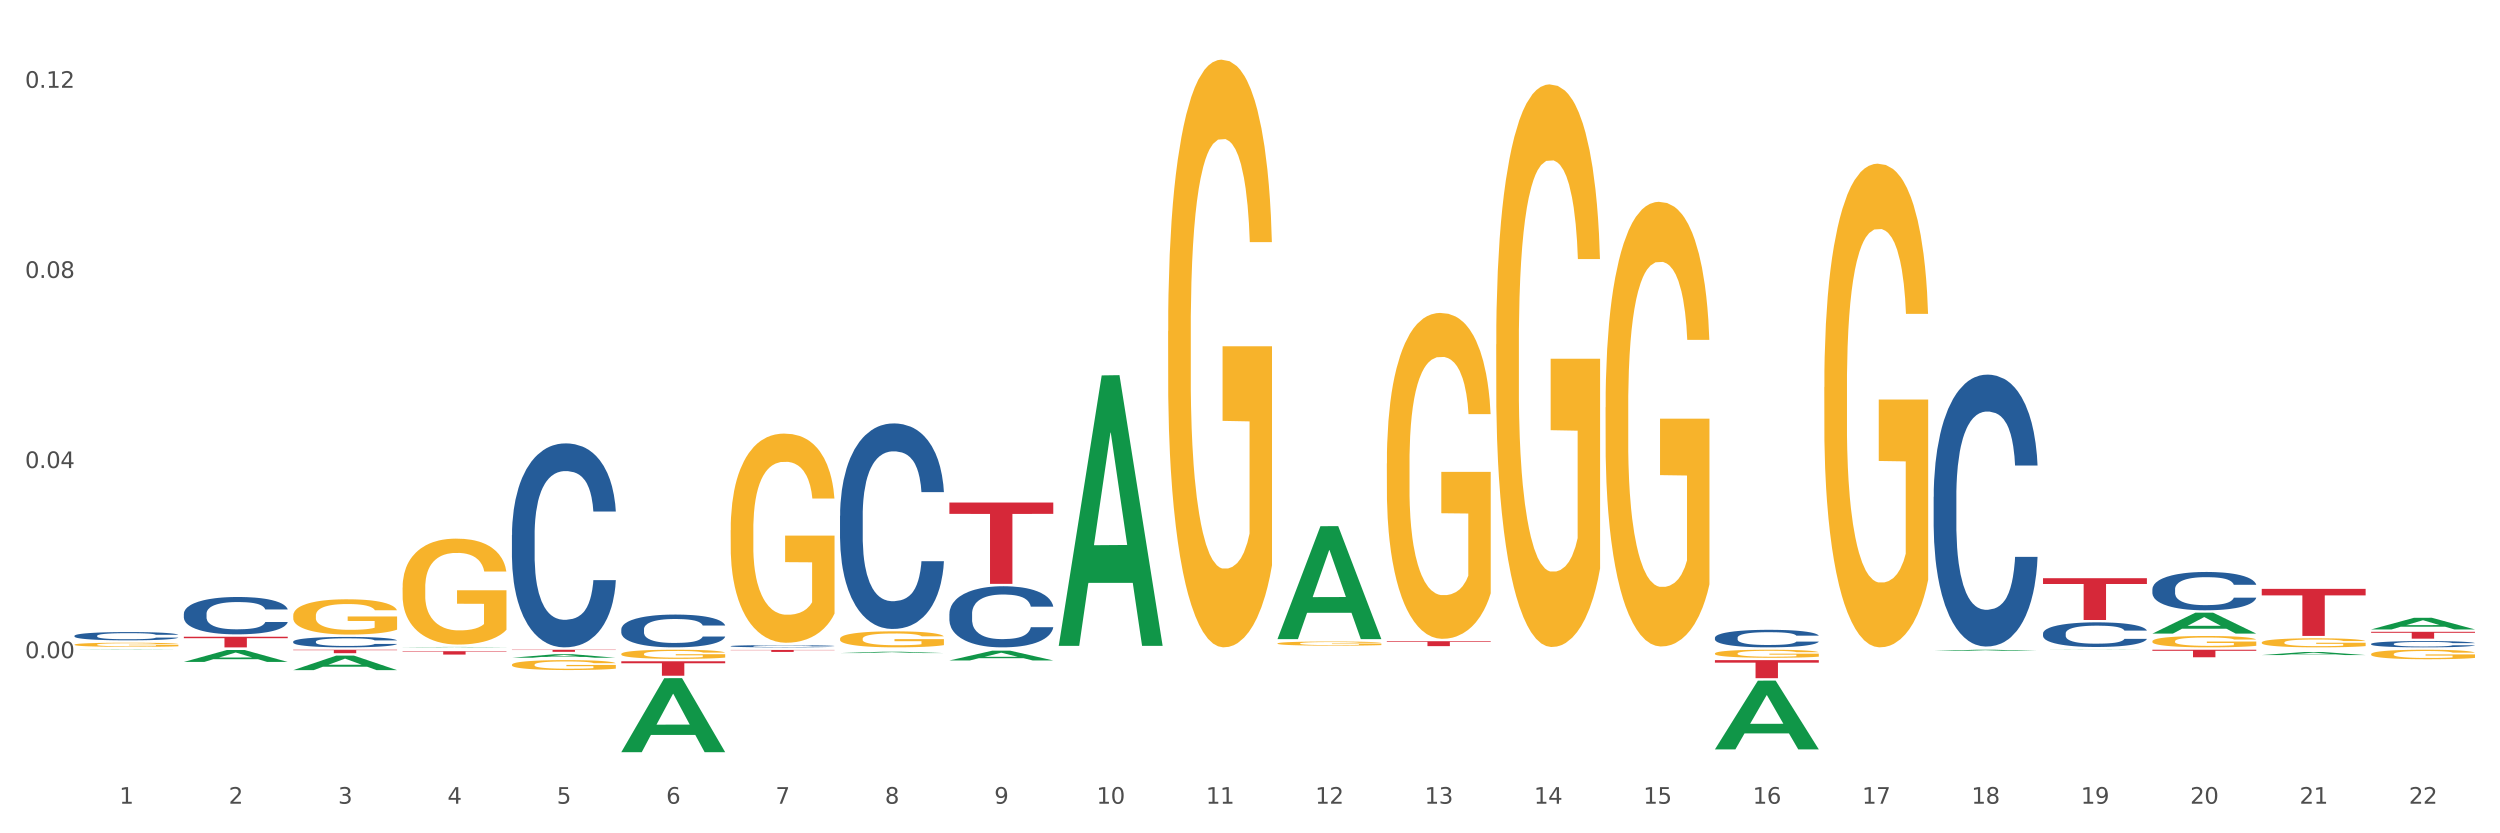 <?xml version="1.0" encoding="utf-8" standalone="no"?>
<!DOCTYPE svg PUBLIC "-//W3C//DTD SVG 1.1//EN"
  "http://www.w3.org/Graphics/SVG/1.1/DTD/svg11.dtd">
<svg xmlns:xlink="http://www.w3.org/1999/xlink" width="1080pt" height="360pt" viewBox="0 0 1080 360" xmlns="http://www.w3.org/2000/svg" version="1.1">
 <rect x="0" y="0" width="1080" height="360" fill="#333333" stroke="none"/>
 <defs>
  <style type="text/css">*{stroke-linejoin: round; stroke-linecap: butt}</style>
 </defs>
 <g id="figure_1">
  <g id="patch_1">
   <path d="M 0 360 
L 1080 360 
L 1080 0 
L 0 0 
z
" style="fill: #ffffff; stroke: #ffffff; stroke-linejoin: miter"/>
  </g>
  <g id="axes_1">
   <g id="matplotlib.axis_1">
    <g id="xtick_1">
     <g id="text_1">
      <!-- 1 -->
      <g style="fill: #4d4d4d" transform="translate(51.562 347.204) scale(0.096 -0.096)">
       <defs>
        <path id="DejaVuSans-31" d="M 794 531 
L 1825 531 
L 1825 4091 
L 703 3866 
L 703 4441 
L 1819 4666 
L 2450 4666 
L 2450 531 
L 3481 531 
L 3481 0 
L 794 0 
L 794 531 
z
" transform="scale(0.016)"/>
       </defs>
       <use xlink:href="#DejaVuSans-31"/>
      </g>
     </g>
    </g>
    <g id="xtick_2">
     <g id="text_2">
      <!-- 2 -->
      <g style="fill: #4d4d4d" transform="translate(98.807 347.204) scale(0.096 -0.096)">
       <defs>
        <path id="DejaVuSans-32" d="M 1228 531 
L 3431 531 
L 3431 0 
L 469 0 
L 469 531 
Q 828 903 1448 1529 
Q 2069 2156 2228 2338 
Q 2531 2678 2651 2914 
Q 2772 3150 2772 3378 
Q 2772 3750 2511 3984 
Q 2250 4219 1831 4219 
Q 1534 4219 1204 4116 
Q 875 4013 500 3803 
L 500 4441 
Q 881 4594 1212 4672 
Q 1544 4750 1819 4750 
Q 2544 4750 2975 4387 
Q 3406 4025 3406 3419 
Q 3406 3131 3298 2873 
Q 3191 2616 2906 2266 
Q 2828 2175 2409 1742 
Q 1991 1309 1228 531 
z
" transform="scale(0.016)"/>
       </defs>
       <use xlink:href="#DejaVuSans-32"/>
      </g>
     </g>
    </g>
    <g id="xtick_3">
     <g id="text_3">
      <!-- 3 -->
      <g style="fill: #4d4d4d" transform="translate(146.052 347.204) scale(0.096 -0.096)">
       <defs>
        <path id="DejaVuSans-33" d="M 2597 2516 
Q 3050 2419 3304 2112 
Q 3559 1806 3559 1356 
Q 3559 666 3084 287 
Q 2609 -91 1734 -91 
Q 1441 -91 1130 -33 
Q 819 25 488 141 
L 488 750 
Q 750 597 1062 519 
Q 1375 441 1716 441 
Q 2309 441 2620 675 
Q 2931 909 2931 1356 
Q 2931 1769 2642 2001 
Q 2353 2234 1838 2234 
L 1294 2234 
L 1294 2753 
L 1863 2753 
Q 2328 2753 2575 2939 
Q 2822 3125 2822 3475 
Q 2822 3834 2567 4026 
Q 2313 4219 1838 4219 
Q 1578 4219 1281 4162 
Q 984 4106 628 3988 
L 628 4550 
Q 988 4650 1302 4700 
Q 1616 4750 1894 4750 
Q 2613 4750 3031 4423 
Q 3450 4097 3450 3541 
Q 3450 3153 3228 2886 
Q 3006 2619 2597 2516 
z
" transform="scale(0.016)"/>
       </defs>
       <use xlink:href="#DejaVuSans-33"/>
      </g>
     </g>
    </g>
    <g id="xtick_4">
     <g id="text_4">
      <!-- 4 -->
      <g style="fill: #4d4d4d" transform="translate(193.297 347.204) scale(0.096 -0.096)">
       <defs>
        <path id="DejaVuSans-34" d="M 2419 4116 
L 825 1625 
L 2419 1625 
L 2419 4116 
z
M 2253 4666 
L 3047 4666 
L 3047 1625 
L 3713 1625 
L 3713 1100 
L 3047 1100 
L 3047 0 
L 2419 0 
L 2419 1100 
L 313 1100 
L 313 1709 
L 2253 4666 
z
" transform="scale(0.016)"/>
       </defs>
       <use xlink:href="#DejaVuSans-34"/>
      </g>
     </g>
    </g>
    <g id="xtick_5">
     <g id="text_5">
      <!-- 5 -->
      <g style="fill: #4d4d4d" transform="translate(240.542 347.204) scale(0.096 -0.096)">
       <defs>
        <path id="DejaVuSans-35" d="M 691 4666 
L 3169 4666 
L 3169 4134 
L 1269 4134 
L 1269 2991 
Q 1406 3038 1543 3061 
Q 1681 3084 1819 3084 
Q 2600 3084 3056 2656 
Q 3513 2228 3513 1497 
Q 3513 744 3044 326 
Q 2575 -91 1722 -91 
Q 1428 -91 1123 -41 
Q 819 9 494 109 
L 494 744 
Q 775 591 1075 516 
Q 1375 441 1709 441 
Q 2250 441 2565 725 
Q 2881 1009 2881 1497 
Q 2881 1984 2565 2268 
Q 2250 2553 1709 2553 
Q 1456 2553 1204 2497 
Q 953 2441 691 2322 
L 691 4666 
z
" transform="scale(0.016)"/>
       </defs>
       <use xlink:href="#DejaVuSans-35"/>
      </g>
     </g>
    </g>
    <g id="xtick_6">
     <g id="text_6">
      <!-- 6 -->
      <g style="fill: #4d4d4d" transform="translate(287.787 347.204) scale(0.096 -0.096)">
       <defs>
        <path id="DejaVuSans-36" d="M 2113 2584 
Q 1688 2584 1439 2293 
Q 1191 2003 1191 1497 
Q 1191 994 1439 701 
Q 1688 409 2113 409 
Q 2538 409 2786 701 
Q 3034 994 3034 1497 
Q 3034 2003 2786 2293 
Q 2538 2584 2113 2584 
z
M 3366 4563 
L 3366 3988 
Q 3128 4100 2886 4159 
Q 2644 4219 2406 4219 
Q 1781 4219 1451 3797 
Q 1122 3375 1075 2522 
Q 1259 2794 1537 2939 
Q 1816 3084 2150 3084 
Q 2853 3084 3261 2657 
Q 3669 2231 3669 1497 
Q 3669 778 3244 343 
Q 2819 -91 2113 -91 
Q 1303 -91 875 529 
Q 447 1150 447 2328 
Q 447 3434 972 4092 
Q 1497 4750 2381 4750 
Q 2619 4750 2861 4703 
Q 3103 4656 3366 4563 
z
" transform="scale(0.016)"/>
       </defs>
       <use xlink:href="#DejaVuSans-36"/>
      </g>
     </g>
    </g>
    <g id="xtick_7">
     <g id="text_7">
      <!-- 7 -->
      <g style="fill: #4d4d4d" transform="translate(335.032 347.204) scale(0.096 -0.096)">
       <defs>
        <path id="DejaVuSans-37" d="M 525 4666 
L 3525 4666 
L 3525 4397 
L 1831 0 
L 1172 0 
L 2766 4134 
L 525 4134 
L 525 4666 
z
" transform="scale(0.016)"/>
       </defs>
       <use xlink:href="#DejaVuSans-37"/>
      </g>
     </g>
    </g>
    <g id="xtick_8">
     <g id="text_8">
      <!-- 8 -->
      <g style="fill: #4d4d4d" transform="translate(382.276 347.204) scale(0.096 -0.096)">
       <defs>
        <path id="DejaVuSans-38" d="M 2034 2216 
Q 1584 2216 1326 1975 
Q 1069 1734 1069 1313 
Q 1069 891 1326 650 
Q 1584 409 2034 409 
Q 2484 409 2743 651 
Q 3003 894 3003 1313 
Q 3003 1734 2745 1975 
Q 2488 2216 2034 2216 
z
M 1403 2484 
Q 997 2584 770 2862 
Q 544 3141 544 3541 
Q 544 4100 942 4425 
Q 1341 4750 2034 4750 
Q 2731 4750 3128 4425 
Q 3525 4100 3525 3541 
Q 3525 3141 3298 2862 
Q 3072 2584 2669 2484 
Q 3125 2378 3379 2068 
Q 3634 1759 3634 1313 
Q 3634 634 3220 271 
Q 2806 -91 2034 -91 
Q 1263 -91 848 271 
Q 434 634 434 1313 
Q 434 1759 690 2068 
Q 947 2378 1403 2484 
z
M 1172 3481 
Q 1172 3119 1398 2916 
Q 1625 2713 2034 2713 
Q 2441 2713 2670 2916 
Q 2900 3119 2900 3481 
Q 2900 3844 2670 4047 
Q 2441 4250 2034 4250 
Q 1625 4250 1398 4047 
Q 1172 3844 1172 3481 
z
" transform="scale(0.016)"/>
       </defs>
       <use xlink:href="#DejaVuSans-38"/>
      </g>
     </g>
    </g>
    <g id="xtick_9">
     <g id="text_9">
      <!-- 9 -->
      <g style="fill: #4d4d4d" transform="translate(429.521 347.204) scale(0.096 -0.096)">
       <defs>
        <path id="DejaVuSans-39" d="M 703 97 
L 703 672 
Q 941 559 1184 500 
Q 1428 441 1663 441 
Q 2288 441 2617 861 
Q 2947 1281 2994 2138 
Q 2813 1869 2534 1725 
Q 2256 1581 1919 1581 
Q 1219 1581 811 2004 
Q 403 2428 403 3163 
Q 403 3881 828 4315 
Q 1253 4750 1959 4750 
Q 2769 4750 3195 4129 
Q 3622 3509 3622 2328 
Q 3622 1225 3098 567 
Q 2575 -91 1691 -91 
Q 1453 -91 1209 -44 
Q 966 3 703 97 
z
M 1959 2075 
Q 2384 2075 2632 2365 
Q 2881 2656 2881 3163 
Q 2881 3666 2632 3958 
Q 2384 4250 1959 4250 
Q 1534 4250 1286 3958 
Q 1038 3666 1038 3163 
Q 1038 2656 1286 2365 
Q 1534 2075 1959 2075 
z
" transform="scale(0.016)"/>
       </defs>
       <use xlink:href="#DejaVuSans-39"/>
      </g>
     </g>
    </g>
    <g id="xtick_10">
     <g id="text_10">
      <!-- 10 -->
      <g style="fill: #4d4d4d" transform="translate(473.712 347.204) scale(0.096 -0.096)">
       <defs>
        <path id="DejaVuSans-30" d="M 2034 4250 
Q 1547 4250 1301 3770 
Q 1056 3291 1056 2328 
Q 1056 1369 1301 889 
Q 1547 409 2034 409 
Q 2525 409 2770 889 
Q 3016 1369 3016 2328 
Q 3016 3291 2770 3770 
Q 2525 4250 2034 4250 
z
M 2034 4750 
Q 2819 4750 3233 4129 
Q 3647 3509 3647 2328 
Q 3647 1150 3233 529 
Q 2819 -91 2034 -91 
Q 1250 -91 836 529 
Q 422 1150 422 2328 
Q 422 3509 836 4129 
Q 1250 4750 2034 4750 
z
" transform="scale(0.016)"/>
       </defs>
       <use xlink:href="#DejaVuSans-31"/>
       <use xlink:href="#DejaVuSans-30" transform="translate(63.623 0)"/>
      </g>
     </g>
    </g>
    <g id="xtick_11">
     <g id="text_11">
      <!-- 11 -->
      <g style="fill: #4d4d4d" transform="translate(520.957 347.204) scale(0.096 -0.096)">
       <use xlink:href="#DejaVuSans-31"/>
       <use xlink:href="#DejaVuSans-31" transform="translate(63.623 0)"/>
      </g>
     </g>
    </g>
    <g id="xtick_12">
     <g id="text_12">
      <!-- 12 -->
      <g style="fill: #4d4d4d" transform="translate(568.202 347.204) scale(0.096 -0.096)">
       <use xlink:href="#DejaVuSans-31"/>
       <use xlink:href="#DejaVuSans-32" transform="translate(63.623 0)"/>
      </g>
     </g>
    </g>
    <g id="xtick_13">
     <g id="text_13">
      <!-- 13 -->
      <g style="fill: #4d4d4d" transform="translate(615.447 347.204) scale(0.096 -0.096)">
       <use xlink:href="#DejaVuSans-31"/>
       <use xlink:href="#DejaVuSans-33" transform="translate(63.623 0)"/>
      </g>
     </g>
    </g>
    <g id="xtick_14">
     <g id="text_14">
      <!-- 14 -->
      <g style="fill: #4d4d4d" transform="translate(662.692 347.204) scale(0.096 -0.096)">
       <use xlink:href="#DejaVuSans-31"/>
       <use xlink:href="#DejaVuSans-34" transform="translate(63.623 0)"/>
      </g>
     </g>
    </g>
    <g id="xtick_15">
     <g id="text_15">
      <!-- 15 -->
      <g style="fill: #4d4d4d" transform="translate(709.937 347.204) scale(0.096 -0.096)">
       <use xlink:href="#DejaVuSans-31"/>
       <use xlink:href="#DejaVuSans-35" transform="translate(63.623 0)"/>
      </g>
     </g>
    </g>
    <g id="xtick_16">
     <g id="text_16">
      <!-- 16 -->
      <g style="fill: #4d4d4d" transform="translate(757.181 347.204) scale(0.096 -0.096)">
       <use xlink:href="#DejaVuSans-31"/>
       <use xlink:href="#DejaVuSans-36" transform="translate(63.623 0)"/>
      </g>
     </g>
    </g>
    <g id="xtick_17">
     <g id="text_17">
      <!-- 17 -->
      <g style="fill: #4d4d4d" transform="translate(804.426 347.204) scale(0.096 -0.096)">
       <use xlink:href="#DejaVuSans-31"/>
       <use xlink:href="#DejaVuSans-37" transform="translate(63.623 0)"/>
      </g>
     </g>
    </g>
    <g id="xtick_18">
     <g id="text_18">
      <!-- 18 -->
      <g style="fill: #4d4d4d" transform="translate(851.671 347.204) scale(0.096 -0.096)">
       <use xlink:href="#DejaVuSans-31"/>
       <use xlink:href="#DejaVuSans-38" transform="translate(63.623 0)"/>
      </g>
     </g>
    </g>
    <g id="xtick_19">
     <g id="text_19">
      <!-- 19 -->
      <g style="fill: #4d4d4d" transform="translate(898.916 347.204) scale(0.096 -0.096)">
       <use xlink:href="#DejaVuSans-31"/>
       <use xlink:href="#DejaVuSans-39" transform="translate(63.623 0)"/>
      </g>
     </g>
    </g>
    <g id="xtick_20">
     <g id="text_20">
      <!-- 20 -->
      <g style="fill: #4d4d4d" transform="translate(946.161 347.204) scale(0.096 -0.096)">
       <use xlink:href="#DejaVuSans-32"/>
       <use xlink:href="#DejaVuSans-30" transform="translate(63.623 0)"/>
      </g>
     </g>
    </g>
    <g id="xtick_21">
     <g id="text_21">
      <!-- 21 -->
      <g style="fill: #4d4d4d" transform="translate(993.406 347.204) scale(0.096 -0.096)">
       <use xlink:href="#DejaVuSans-32"/>
       <use xlink:href="#DejaVuSans-31" transform="translate(63.623 0)"/>
      </g>
     </g>
    </g>
    <g id="xtick_22">
     <g id="text_22">
      <!-- 22 -->
      <g style="fill: #4d4d4d" transform="translate(1040.651 347.204) scale(0.096 -0.096)">
       <use xlink:href="#DejaVuSans-32"/>
       <use xlink:href="#DejaVuSans-32" transform="translate(63.623 0)"/>
      </g>
     </g>
    </g>
    <g id="xtick_23"/>
    <g id="xtick_24"/>
    <g id="xtick_25"/>
    <g id="xtick_26"/>
    <g id="xtick_27"/>
    <g id="xtick_28"/>
    <g id="xtick_29"/>
    <g id="xtick_30"/>
    <g id="xtick_31"/>
    <g id="xtick_32"/>
    <g id="xtick_33"/>
    <g id="xtick_34"/>
    <g id="xtick_35"/>
    <g id="xtick_36"/>
    <g id="xtick_37"/>
    <g id="xtick_38"/>
    <g id="xtick_39"/>
    <g id="xtick_40"/>
    <g id="xtick_41"/>
    <g id="xtick_42"/>
    <g id="xtick_43"/>
   </g>
   <g id="matplotlib.axis_2">
    <g id="ytick_1">
     <g id="text_23">
      <!-- 0.00 -->
      <g style="fill: #4d4d4d" transform="translate(10.8 284.329) scale(0.096 -0.096)">
       <defs>
        <path id="DejaVuSans-2e" d="M 684 794 
L 1344 794 
L 1344 0 
L 684 0 
L 684 794 
z
" transform="scale(0.016)"/>
       </defs>
       <use xlink:href="#DejaVuSans-30"/>
       <use xlink:href="#DejaVuSans-2e" transform="translate(63.623 0)"/>
       <use xlink:href="#DejaVuSans-30" transform="translate(95.41 0)"/>
       <use xlink:href="#DejaVuSans-30" transform="translate(159.033 0)"/>
      </g>
     </g>
    </g>
    <g id="ytick_2">
     <g id="text_24">
      <!-- 0.04 -->
      <g style="fill: #4d4d4d" transform="translate(10.8 202.197) scale(0.096 -0.096)">
       <use xlink:href="#DejaVuSans-30"/>
       <use xlink:href="#DejaVuSans-2e" transform="translate(63.623 0)"/>
       <use xlink:href="#DejaVuSans-30" transform="translate(95.41 0)"/>
       <use xlink:href="#DejaVuSans-34" transform="translate(159.033 0)"/>
      </g>
     </g>
    </g>
    <g id="ytick_3">
     <g id="text_25">
      <!-- 0.08 -->
      <g style="fill: #4d4d4d" transform="translate(10.8 120.064) scale(0.096 -0.096)">
       <use xlink:href="#DejaVuSans-30"/>
       <use xlink:href="#DejaVuSans-2e" transform="translate(63.623 0)"/>
       <use xlink:href="#DejaVuSans-30" transform="translate(95.41 0)"/>
       <use xlink:href="#DejaVuSans-38" transform="translate(159.033 0)"/>
      </g>
     </g>
    </g>
    <g id="ytick_4">
     <g id="text_26">
      <!-- 0.12 -->
      <g style="fill: #4d4d4d" transform="translate(10.8 37.931) scale(0.096 -0.096)">
       <use xlink:href="#DejaVuSans-30"/>
       <use xlink:href="#DejaVuSans-2e" transform="translate(63.623 0)"/>
       <use xlink:href="#DejaVuSans-31" transform="translate(95.41 0)"/>
       <use xlink:href="#DejaVuSans-32" transform="translate(159.033 0)"/>
      </g>
     </g>
    </g>
    <g id="ytick_5"/>
    <g id="ytick_6"/>
    <g id="ytick_7"/>
    <g id="ytick_8"/>
   </g>
   <g id="PolyCollection_1">
    <path d="M 32.175 280.8 
L 32.221 280.8 
L 50.73 280.682 
L 58.411 280.682 
L 77.058 280.8 
L 68.174 280.8 
L 64.148 280.773 
L 45.038 280.773 
L 44.899 280.773 
L 41.013 280.8 
L 32.175 280.8 
L 32.175 280.8 
L 47.444 280.756 
L 61.742 280.756 
L 54.663 280.707 
L 54.57 280.707 
L 54.478 280.708 
L 47.398 280.756 
L 47.444 280.756 
L 32.175 280.8 
z
" clip-path="url(#pbe9c5335a3)" style="fill: #109648"/>
    <path d="M 268.399 271.857 
L 268.452 271.844 
L 268.452 271.482 
L 268.612 270.99 
L 269.195 270.084 
L 269.938 269.398 
L 271.211 268.595 
L 271.901 268.259 
L 272.803 267.883 
L 274.66 267.275 
L 276.782 266.757 
L 278.267 266.472 
L 279.381 266.291 
L 281.875 265.968 
L 283.307 265.825 
L 284.793 265.709 
L 286.066 265.631 
L 288.188 265.54 
L 289.886 265.502 
L 291.849 265.489 
L 293.493 265.502 
L 295.668 265.553 
L 298.852 265.709 
L 300.072 265.799 
L 301.717 265.955 
L 303.414 266.162 
L 304.794 266.369 
L 306.385 266.667 
L 308.03 267.055 
L 309.621 267.547 
L 310.735 268 
L 311.637 268.479 
L 312.433 269.061 
L 313.017 269.696 
L 313.282 270.226 
L 303.573 270.226 
L 303.308 269.747 
L 302.778 269.23 
L 302.247 268.88 
L 301.663 268.595 
L 300.762 268.272 
L 299.966 268.065 
L 298.639 267.819 
L 297.419 267.663 
L 296.411 267.573 
L 295.191 267.495 
L 292.591 267.417 
L 290.735 267.417 
L 289.567 267.443 
L 288.135 267.508 
L 286.915 267.599 
L 285.482 267.754 
L 284.368 267.922 
L 283.254 268.142 
L 282.618 268.298 
L 281.663 268.582 
L 281.026 268.815 
L 280.177 269.217 
L 279.7 269.501 
L 278.851 270.239 
L 278.479 270.783 
L 278.32 271.158 
L 278.214 271.572 
L 278.214 273.592 
L 278.532 274.498 
L 278.798 274.886 
L 279.222 275.326 
L 280.018 275.896 
L 281.185 276.452 
L 282.405 276.854 
L 283.413 277.1 
L 284.368 277.281 
L 285.323 277.423 
L 286.49 277.553 
L 287.445 277.63 
L 288.878 277.708 
L 290.575 277.747 
L 291.902 277.747 
L 294.607 277.682 
L 295.828 277.617 
L 296.995 277.527 
L 298.268 277.384 
L 299.276 277.229 
L 299.86 277.113 
L 300.815 276.867 
L 301.557 276.608 
L 302.194 276.31 
L 302.618 276.051 
L 303.096 275.663 
L 303.467 275.223 
L 303.573 274.99 
L 313.282 274.99 
L 313.07 275.456 
L 312.698 275.909 
L 311.956 276.517 
L 311.372 276.867 
L 310.47 277.294 
L 309.515 277.656 
L 308.189 278.057 
L 306.969 278.355 
L 305.695 278.614 
L 304.316 278.847 
L 301.823 279.171 
L 300.921 279.261 
L 299.011 279.417 
L 297.525 279.507 
L 295.35 279.598 
L 293.122 279.65 
L 290.788 279.663 
L 288.719 279.637 
L 286.437 279.559 
L 285.005 279.481 
L 283.413 279.365 
L 281.556 279.184 
L 279.806 278.964 
L 278.161 278.705 
L 276.623 278.407 
L 275.19 278.07 
L 273.333 277.514 
L 271.954 276.97 
L 270.946 276.465 
L 270.256 276.038 
L 269.567 275.495 
L 269.195 275.119 
L 268.612 274.213 
L 268.399 273.372 
L 268.399 271.857 
z
" clip-path="url(#pbe9c5335a3)" style="fill: #255c99"/>
    <path d="M 221.154 231.134 
L 221.208 231.053 
L 221.208 228.8 
L 221.367 225.742 
L 221.95 220.108 
L 222.693 215.843 
L 223.966 210.853 
L 224.656 208.761 
L 225.558 206.427 
L 227.415 202.644 
L 229.537 199.425 
L 231.022 197.655 
L 232.136 196.528 
L 234.63 194.516 
L 236.062 193.631 
L 237.548 192.907 
L 238.821 192.424 
L 240.943 191.86 
L 242.641 191.619 
L 244.604 191.538 
L 246.248 191.619 
L 248.424 191.941 
L 251.607 192.907 
L 252.827 193.47 
L 254.472 194.436 
L 256.169 195.723 
L 257.549 197.011 
L 259.14 198.862 
L 260.785 201.276 
L 262.376 204.335 
L 263.491 207.151 
L 264.392 210.129 
L 265.188 213.751 
L 265.772 217.694 
L 266.037 220.994 
L 256.328 220.994 
L 256.063 218.016 
L 255.533 214.797 
L 255.002 212.624 
L 254.419 210.853 
L 253.517 208.841 
L 252.721 207.554 
L 251.395 206.025 
L 250.174 205.059 
L 249.166 204.495 
L 247.946 204.013 
L 245.347 203.53 
L 243.49 203.53 
L 242.323 203.691 
L 240.89 204.093 
L 239.67 204.656 
L 238.237 205.622 
L 237.123 206.668 
L 236.009 208.037 
L 235.373 209.002 
L 234.418 210.773 
L 233.781 212.221 
L 232.932 214.716 
L 232.455 216.487 
L 231.606 221.074 
L 231.235 224.454 
L 231.075 226.788 
L 230.969 229.363 
L 230.969 241.918 
L 231.288 247.552 
L 231.553 249.966 
L 231.977 252.702 
L 232.773 256.243 
L 233.94 259.704 
L 235.16 262.199 
L 236.168 263.728 
L 237.123 264.854 
L 238.078 265.74 
L 239.245 266.545 
L 240.2 267.027 
L 241.633 267.51 
L 243.331 267.752 
L 244.657 267.752 
L 247.363 267.349 
L 248.583 266.947 
L 249.75 266.384 
L 251.023 265.498 
L 252.031 264.533 
L 252.615 263.808 
L 253.57 262.279 
L 254.312 260.67 
L 254.949 258.819 
L 255.374 257.209 
L 255.851 254.795 
L 256.222 252.058 
L 256.328 250.61 
L 266.037 250.61 
L 265.825 253.507 
L 265.454 256.324 
L 264.711 260.106 
L 264.127 262.279 
L 263.225 264.935 
L 262.27 267.188 
L 260.944 269.683 
L 259.724 271.534 
L 258.451 273.144 
L 257.071 274.592 
L 254.578 276.604 
L 253.676 277.168 
L 251.766 278.133 
L 250.28 278.697 
L 248.105 279.26 
L 245.877 279.582 
L 243.543 279.663 
L 241.474 279.502 
L 239.192 279.019 
L 237.76 278.536 
L 236.168 277.812 
L 234.312 276.685 
L 232.561 275.317 
L 230.916 273.707 
L 229.378 271.856 
L 227.945 269.764 
L 226.088 266.303 
L 224.709 262.923 
L 223.701 259.784 
L 223.011 257.129 
L 222.322 253.748 
L 221.95 251.415 
L 221.367 245.781 
L 221.154 240.55 
L 221.154 231.134 
z
" clip-path="url(#pbe9c5335a3)" style="fill: #255c99"/>
    <path d="M 126.665 277.178 
L 126.718 277.173 
L 126.718 277.058 
L 126.877 276.901 
L 127.461 276.613 
L 128.203 276.395 
L 129.477 276.139 
L 130.166 276.032 
L 131.068 275.912 
L 132.925 275.719 
L 135.047 275.554 
L 136.533 275.463 
L 137.647 275.405 
L 140.14 275.302 
L 141.573 275.257 
L 143.058 275.22 
L 144.331 275.195 
L 146.453 275.166 
L 148.151 275.154 
L 150.114 275.15 
L 151.759 275.154 
L 153.934 275.171 
L 157.117 275.22 
L 158.337 275.249 
L 159.982 275.298 
L 161.68 275.364 
L 163.059 275.43 
L 164.651 275.525 
L 166.295 275.649 
L 167.887 275.805 
L 169.001 275.949 
L 169.903 276.102 
L 170.699 276.287 
L 171.282 276.489 
L 171.547 276.658 
L 161.839 276.658 
L 161.573 276.506 
L 161.043 276.341 
L 160.512 276.23 
L 159.929 276.139 
L 159.027 276.036 
L 158.231 275.97 
L 156.905 275.892 
L 155.685 275.842 
L 154.677 275.813 
L 153.456 275.789 
L 150.857 275.764 
L 149 275.764 
L 147.833 275.772 
L 146.4 275.793 
L 145.18 275.822 
L 143.748 275.871 
L 142.634 275.925 
L 141.52 275.995 
L 140.883 276.044 
L 139.928 276.135 
L 139.291 276.209 
L 138.442 276.337 
L 137.965 276.427 
L 137.116 276.662 
L 136.745 276.835 
L 136.586 276.955 
L 136.48 277.087 
L 136.48 277.73 
L 136.798 278.018 
L 137.063 278.142 
L 137.488 278.282 
L 138.283 278.463 
L 139.45 278.641 
L 140.671 278.768 
L 141.679 278.847 
L 142.634 278.904 
L 143.589 278.95 
L 144.756 278.991 
L 145.711 279.016 
L 147.143 279.04 
L 148.841 279.053 
L 150.167 279.053 
L 152.873 279.032 
L 154.093 279.011 
L 155.26 278.983 
L 156.533 278.937 
L 157.541 278.888 
L 158.125 278.851 
L 159.08 278.772 
L 159.823 278.69 
L 160.459 278.595 
L 160.884 278.513 
L 161.361 278.389 
L 161.733 278.249 
L 161.839 278.175 
L 171.547 278.175 
L 171.335 278.323 
L 170.964 278.467 
L 170.221 278.661 
L 169.637 278.772 
L 168.736 278.908 
L 167.781 279.024 
L 166.454 279.152 
L 165.234 279.246 
L 163.961 279.329 
L 162.581 279.403 
L 160.088 279.506 
L 159.186 279.535 
L 157.276 279.584 
L 155.791 279.613 
L 153.616 279.642 
L 151.387 279.658 
L 149.053 279.663 
L 146.984 279.654 
L 144.703 279.63 
L 143.27 279.605 
L 141.679 279.568 
L 139.822 279.51 
L 138.071 279.44 
L 136.426 279.358 
L 134.888 279.263 
L 133.456 279.156 
L 131.599 278.978 
L 130.219 278.805 
L 129.211 278.645 
L 128.522 278.509 
L 127.832 278.336 
L 127.461 278.216 
L 126.877 277.928 
L 126.665 277.66 
L 126.665 277.178 
z
" clip-path="url(#pbe9c5335a3)" style="fill: #255c99"/>
    <path d="M 79.42 265.15 
L 79.473 265.136 
L 79.473 264.723 
L 79.632 264.163 
L 80.216 263.131 
L 80.958 262.349 
L 82.232 261.435 
L 82.921 261.052 
L 83.823 260.624 
L 85.68 259.932 
L 87.802 259.342 
L 89.288 259.017 
L 90.402 258.811 
L 92.895 258.443 
L 94.328 258.28 
L 95.813 258.148 
L 97.086 258.059 
L 99.209 257.956 
L 100.906 257.912 
L 102.869 257.897 
L 104.514 257.912 
L 106.689 257.971 
L 109.872 258.148 
L 111.092 258.251 
L 112.737 258.428 
L 114.435 258.664 
L 115.814 258.9 
L 117.406 259.239 
L 119.05 259.681 
L 120.642 260.241 
L 121.756 260.757 
L 122.658 261.303 
L 123.454 261.966 
L 124.037 262.688 
L 124.303 263.293 
L 114.594 263.293 
L 114.329 262.747 
L 113.798 262.158 
L 113.268 261.76 
L 112.684 261.435 
L 111.782 261.067 
L 110.986 260.831 
L 109.66 260.551 
L 108.44 260.374 
L 107.432 260.271 
L 106.212 260.182 
L 103.612 260.094 
L 101.755 260.094 
L 100.588 260.123 
L 99.156 260.197 
L 97.935 260.3 
L 96.503 260.477 
L 95.389 260.669 
L 94.275 260.919 
L 93.638 261.096 
L 92.683 261.421 
L 92.046 261.686 
L 91.198 262.143 
L 90.72 262.467 
L 89.871 263.308 
L 89.5 263.927 
L 89.341 264.354 
L 89.235 264.826 
L 89.235 267.126 
L 89.553 268.158 
L 89.818 268.6 
L 90.243 269.101 
L 91.038 269.75 
L 92.206 270.384 
L 93.426 270.841 
L 94.434 271.121 
L 95.389 271.327 
L 96.344 271.49 
L 97.511 271.637 
L 98.466 271.726 
L 99.898 271.814 
L 101.596 271.858 
L 102.922 271.858 
L 105.628 271.785 
L 106.848 271.711 
L 108.015 271.608 
L 109.289 271.445 
L 110.297 271.269 
L 110.88 271.136 
L 111.835 270.856 
L 112.578 270.561 
L 113.214 270.222 
L 113.639 269.927 
L 114.116 269.485 
L 114.488 268.983 
L 114.594 268.718 
L 124.303 268.718 
L 124.09 269.249 
L 123.719 269.765 
L 122.976 270.458 
L 122.393 270.856 
L 121.491 271.342 
L 120.536 271.755 
L 119.209 272.212 
L 117.989 272.551 
L 116.716 272.846 
L 115.337 273.111 
L 112.843 273.48 
L 111.941 273.583 
L 110.031 273.76 
L 108.546 273.863 
L 106.371 273.966 
L 104.142 274.025 
L 101.808 274.04 
L 99.739 274.011 
L 97.458 273.922 
L 96.025 273.834 
L 94.434 273.701 
L 92.577 273.495 
L 90.826 273.244 
L 89.182 272.949 
L 87.643 272.61 
L 86.211 272.227 
L 84.354 271.593 
L 82.974 270.974 
L 81.966 270.399 
L 81.277 269.912 
L 80.587 269.293 
L 80.216 268.865 
L 79.632 267.834 
L 79.42 266.875 
L 79.42 265.15 
z
" clip-path="url(#pbe9c5335a3)" style="fill: #255c99"/>
    <path d="M 32.175 274.655 
L 32.228 274.652 
L 32.228 274.56 
L 32.387 274.436 
L 32.971 274.207 
L 33.714 274.033 
L 34.987 273.83 
L 35.676 273.745 
L 36.578 273.65 
L 38.435 273.496 
L 40.557 273.365 
L 42.043 273.293 
L 43.157 273.247 
L 45.65 273.165 
L 47.083 273.129 
L 48.568 273.1 
L 49.842 273.08 
L 51.964 273.057 
L 53.661 273.047 
L 55.624 273.044 
L 57.269 273.047 
L 59.444 273.06 
L 62.627 273.1 
L 63.847 273.123 
L 65.492 273.162 
L 67.19 273.214 
L 68.569 273.267 
L 70.161 273.342 
L 71.805 273.44 
L 73.397 273.565 
L 74.511 273.679 
L 75.413 273.801 
L 76.209 273.948 
L 76.792 274.109 
L 77.058 274.243 
L 67.349 274.243 
L 67.084 274.122 
L 66.553 273.991 
L 66.023 273.902 
L 65.439 273.83 
L 64.537 273.748 
L 63.741 273.696 
L 62.415 273.634 
L 61.195 273.594 
L 60.187 273.571 
L 58.967 273.552 
L 56.367 273.532 
L 54.51 273.532 
L 53.343 273.539 
L 51.911 273.555 
L 50.69 273.578 
L 49.258 273.617 
L 48.144 273.66 
L 47.03 273.716 
L 46.393 273.755 
L 45.438 273.827 
L 44.802 273.886 
L 43.953 273.987 
L 43.475 274.059 
L 42.626 274.246 
L 42.255 274.384 
L 42.096 274.479 
L 41.99 274.583 
L 41.99 275.094 
L 42.308 275.324 
L 42.573 275.422 
L 42.998 275.533 
L 43.794 275.677 
L 44.961 275.818 
L 46.181 275.92 
L 47.189 275.982 
L 48.144 276.028 
L 49.099 276.064 
L 50.266 276.097 
L 51.221 276.116 
L 52.653 276.136 
L 54.351 276.146 
L 55.677 276.146 
L 58.383 276.129 
L 59.603 276.113 
L 60.77 276.09 
L 62.044 276.054 
L 63.052 276.015 
L 63.635 275.985 
L 64.59 275.923 
L 65.333 275.857 
L 65.97 275.782 
L 66.394 275.717 
L 66.872 275.618 
L 67.243 275.507 
L 67.349 275.448 
L 77.058 275.448 
L 76.845 275.566 
L 76.474 275.681 
L 75.731 275.835 
L 75.148 275.923 
L 74.246 276.031 
L 73.291 276.123 
L 71.965 276.224 
L 70.744 276.3 
L 69.471 276.365 
L 68.092 276.424 
L 65.598 276.506 
L 64.696 276.529 
L 62.786 276.568 
L 61.301 276.591 
L 59.126 276.614 
L 56.898 276.627 
L 54.563 276.63 
L 52.494 276.624 
L 50.213 276.604 
L 48.781 276.585 
L 47.189 276.555 
L 45.332 276.509 
L 43.581 276.454 
L 41.937 276.388 
L 40.398 276.313 
L 38.966 276.228 
L 37.109 276.087 
L 35.73 275.949 
L 34.722 275.821 
L 34.032 275.713 
L 33.342 275.576 
L 32.971 275.481 
L 32.387 275.252 
L 32.175 275.039 
L 32.175 274.655 
z
" clip-path="url(#pbe9c5335a3)" style="fill: #255c99"/>
    <path d="M 32.175 278.482 
L 32.228 278.48 
L 32.228 278.421 
L 32.334 278.37 
L 32.864 278.247 
L 33.659 278.145 
L 34.242 278.091 
L 34.825 278.046 
L 35.513 278.002 
L 36.361 277.956 
L 37.898 277.888 
L 38.852 277.854 
L 40.018 277.818 
L 42.137 277.765 
L 43.674 277.736 
L 45.264 277.711 
L 47.86 277.681 
L 49.556 277.668 
L 51.357 277.658 
L 53.53 277.652 
L 55.173 277.65 
L 58.776 277.655 
L 61.849 277.67 
L 63.333 277.681 
L 65.241 277.701 
L 66.248 277.714 
L 67.89 277.74 
L 69.586 277.775 
L 70.752 277.805 
L 72.5 277.861 
L 73.825 277.916 
L 75.044 277.985 
L 75.68 278.033 
L 76.157 278.078 
L 76.581 278.129 
L 77.005 278.209 
L 67.466 278.209 
L 67.095 278.152 
L 66.513 278.097 
L 65.665 278.045 
L 64.923 278.012 
L 63.651 277.971 
L 62.485 277.944 
L 61.267 277.925 
L 59.783 277.908 
L 58.617 277.9 
L 56.974 277.893 
L 53.742 277.895 
L 51.569 277.908 
L 50.086 277.925 
L 49.132 277.939 
L 48.284 277.956 
L 47.33 277.979 
L 46.217 278.013 
L 45.423 278.045 
L 44.628 278.084 
L 43.992 278.124 
L 43.409 278.17 
L 42.932 278.219 
L 42.561 278.27 
L 42.243 278.332 
L 41.978 278.436 
L 41.978 278.661 
L 42.084 278.712 
L 42.349 278.78 
L 42.667 278.831 
L 43.197 278.892 
L 43.674 278.933 
L 44.575 278.992 
L 45.581 279.041 
L 46.376 279.072 
L 47.171 279.099 
L 48.549 279.135 
L 50.086 279.164 
L 51.41 279.183 
L 53.212 279.199 
L 54.431 279.206 
L 55.491 279.209 
L 58.087 279.209 
L 59.942 279.204 
L 62.008 279.192 
L 63.598 279.178 
L 64.923 279.16 
L 66.407 279.13 
L 67.36 279.102 
L 67.36 278.758 
L 55.703 278.757 
L 55.703 278.528 
L 77.058 278.528 
L 77.058 279.199 
L 76.157 279.234 
L 75.15 279.265 
L 74.09 279.293 
L 72.5 279.327 
L 70.593 279.36 
L 68.897 279.383 
L 67.095 279.403 
L 64.976 279.421 
L 62.22 279.437 
L 60.525 279.444 
L 58.405 279.449 
L 55.915 279.451 
L 53.742 279.447 
L 51.622 279.439 
L 49.397 279.424 
L 47.224 279.403 
L 45.581 279.382 
L 43.939 279.355 
L 42.19 279.321 
L 40.812 279.288 
L 39.753 279.258 
L 38.587 279.22 
L 37.315 279.171 
L 36.361 279.127 
L 35.513 279.081 
L 34.613 279.021 
L 33.977 278.97 
L 33.341 278.906 
L 32.97 278.859 
L 32.546 278.785 
L 32.228 278.681 
L 32.175 278.482 
z
" clip-path="url(#pbe9c5335a3)" style="fill: #f7b32b"/>
    <path d="M 929.828 280.682 
L 974.71 280.682 
L 974.71 281.133 
L 957.055 281.136 
L 957.055 283.929 
L 947.377 283.929 
L 947.377 281.136 
L 929.828 281.133 
L 929.828 280.685 
L 929.828 280.682 
z
" clip-path="url(#pbe9c5335a3)" style="fill: #d62839"/>
    <path d="M 1024.317 282.582 
L 1024.37 282.578 
L 1024.37 282.443 
L 1024.476 282.327 
L 1025.006 282.045 
L 1025.801 281.812 
L 1026.384 281.688 
L 1026.967 281.587 
L 1027.656 281.486 
L 1028.504 281.381 
L 1030.04 281.227 
L 1030.994 281.148 
L 1032.16 281.065 
L 1034.28 280.945 
L 1035.816 280.877 
L 1037.406 280.821 
L 1040.002 280.754 
L 1041.698 280.724 
L 1043.5 280.701 
L 1045.672 280.686 
L 1047.315 280.682 
L 1050.918 280.693 
L 1053.992 280.727 
L 1055.476 280.754 
L 1057.383 280.799 
L 1058.39 280.829 
L 1060.033 280.889 
L 1061.728 280.968 
L 1062.894 281.035 
L 1064.643 281.163 
L 1065.968 281.29 
L 1067.186 281.448 
L 1067.822 281.557 
L 1068.299 281.658 
L 1068.723 281.775 
L 1069.147 281.959 
L 1059.609 281.959 
L 1059.238 281.827 
L 1058.655 281.703 
L 1057.807 281.583 
L 1057.065 281.508 
L 1055.793 281.414 
L 1054.628 281.354 
L 1053.409 281.309 
L 1051.925 281.272 
L 1050.759 281.253 
L 1049.117 281.238 
L 1045.884 281.242 
L 1043.712 281.272 
L 1042.228 281.309 
L 1041.274 281.343 
L 1040.426 281.381 
L 1039.473 281.433 
L 1038.36 281.512 
L 1037.565 281.583 
L 1036.77 281.673 
L 1036.134 281.764 
L 1035.551 281.869 
L 1035.074 281.981 
L 1034.703 282.098 
L 1034.385 282.24 
L 1034.121 282.477 
L 1034.121 282.991 
L 1034.227 283.108 
L 1034.491 283.262 
L 1034.809 283.378 
L 1035.339 283.517 
L 1035.816 283.611 
L 1036.717 283.746 
L 1037.724 283.858 
L 1038.519 283.93 
L 1039.314 283.99 
L 1040.691 284.072 
L 1042.228 284.14 
L 1043.553 284.181 
L 1045.354 284.219 
L 1046.573 284.234 
L 1047.633 284.241 
L 1050.23 284.241 
L 1052.084 284.23 
L 1054.151 284.204 
L 1055.741 284.17 
L 1057.065 284.129 
L 1058.549 284.061 
L 1059.503 283.997 
L 1059.503 283.213 
L 1047.845 283.209 
L 1047.845 282.687 
L 1069.2 282.687 
L 1069.2 284.219 
L 1068.299 284.298 
L 1067.292 284.369 
L 1066.233 284.433 
L 1064.643 284.512 
L 1062.735 284.587 
L 1061.04 284.639 
L 1059.238 284.684 
L 1057.118 284.726 
L 1054.363 284.763 
L 1052.667 284.778 
L 1050.547 284.79 
L 1048.057 284.793 
L 1045.884 284.786 
L 1043.765 284.767 
L 1041.539 284.733 
L 1039.367 284.684 
L 1037.724 284.636 
L 1036.081 284.576 
L 1034.333 284.497 
L 1032.955 284.422 
L 1031.895 284.354 
L 1030.729 284.268 
L 1029.457 284.155 
L 1028.504 284.054 
L 1027.656 283.949 
L 1026.755 283.813 
L 1026.119 283.697 
L 1025.483 283.551 
L 1025.112 283.442 
L 1024.688 283.273 
L 1024.37 283.036 
L 1024.317 282.582 
z
" clip-path="url(#pbe9c5335a3)" style="fill: #f7b32b"/>
    <path d="M 977.072 277.551 
L 977.125 277.547 
L 977.125 277.418 
L 977.231 277.307 
L 977.761 277.038 
L 978.556 276.816 
L 979.139 276.697 
L 979.722 276.6 
L 980.411 276.504 
L 981.259 276.403 
L 982.795 276.256 
L 983.749 276.181 
L 984.915 276.102 
L 987.035 275.987 
L 988.571 275.923 
L 990.161 275.869 
L 992.758 275.804 
L 994.453 275.776 
L 996.255 275.754 
L 998.428 275.74 
L 1000.07 275.736 
L 1003.674 275.747 
L 1006.747 275.779 
L 1008.231 275.804 
L 1010.138 275.847 
L 1011.145 275.876 
L 1012.788 275.933 
L 1014.484 276.009 
L 1015.649 276.073 
L 1017.398 276.195 
L 1018.723 276.317 
L 1019.942 276.468 
L 1020.577 276.572 
L 1021.054 276.669 
L 1021.478 276.78 
L 1021.902 276.955 
L 1012.364 276.955 
L 1011.993 276.83 
L 1011.41 276.712 
L 1010.562 276.597 
L 1009.82 276.525 
L 1008.549 276.435 
L 1007.383 276.378 
L 1006.164 276.335 
L 1004.68 276.299 
L 1003.515 276.281 
L 1001.872 276.267 
L 998.639 276.271 
L 996.467 276.299 
L 994.983 276.335 
L 994.029 276.367 
L 993.181 276.403 
L 992.228 276.453 
L 991.115 276.529 
L 990.32 276.597 
L 989.525 276.683 
L 988.889 276.769 
L 988.306 276.869 
L 987.829 276.977 
L 987.459 277.088 
L 987.141 277.224 
L 986.876 277.45 
L 986.876 277.941 
L 986.982 278.053 
L 987.247 278.2 
L 987.565 278.311 
L 988.094 278.443 
L 988.571 278.533 
L 989.472 278.662 
L 990.479 278.77 
L 991.274 278.838 
L 992.069 278.895 
L 993.446 278.974 
L 994.983 279.039 
L 996.308 279.078 
L 998.11 279.114 
L 999.328 279.128 
L 1000.388 279.135 
L 1002.985 279.135 
L 1004.839 279.125 
L 1006.906 279.1 
L 1008.496 279.067 
L 1009.82 279.028 
L 1011.304 278.963 
L 1012.258 278.902 
L 1012.258 278.153 
L 1000.6 278.149 
L 1000.6 277.651 
L 1021.955 277.651 
L 1021.955 279.114 
L 1021.054 279.189 
L 1020.047 279.257 
L 1018.988 279.318 
L 1017.398 279.394 
L 1015.49 279.465 
L 1013.795 279.516 
L 1011.993 279.559 
L 1009.873 279.598 
L 1007.118 279.634 
L 1005.422 279.648 
L 1003.303 279.659 
L 1000.812 279.663 
L 998.639 279.655 
L 996.52 279.637 
L 994.294 279.605 
L 992.122 279.559 
L 990.479 279.512 
L 988.836 279.455 
L 987.088 279.379 
L 985.71 279.308 
L 984.65 279.243 
L 983.484 279.161 
L 982.213 279.053 
L 981.259 278.956 
L 980.411 278.856 
L 979.51 278.727 
L 978.874 278.616 
L 978.238 278.476 
L 977.867 278.372 
L 977.443 278.21 
L 977.125 277.984 
L 977.072 277.551 
z
" clip-path="url(#pbe9c5335a3)" style="fill: #f7b32b"/>
    <path d="M 929.828 277.018 
L 929.881 277.014 
L 929.881 276.852 
L 929.987 276.713 
L 930.516 276.376 
L 931.311 276.098 
L 931.894 275.949 
L 932.477 275.828 
L 933.166 275.707 
L 934.014 275.581 
L 935.551 275.397 
L 936.504 275.303 
L 937.67 275.204 
L 939.79 275.06 
L 941.326 274.98 
L 942.916 274.912 
L 945.513 274.831 
L 947.208 274.796 
L 949.01 274.769 
L 951.183 274.751 
L 952.825 274.746 
L 956.429 274.76 
L 959.502 274.8 
L 960.986 274.831 
L 962.893 274.885 
L 963.9 274.921 
L 965.543 274.993 
L 967.239 275.087 
L 968.404 275.168 
L 970.153 275.321 
L 971.478 275.474 
L 972.697 275.662 
L 973.333 275.792 
L 973.809 275.914 
L 974.233 276.053 
L 974.657 276.273 
L 965.119 276.273 
L 964.748 276.116 
L 964.165 275.967 
L 963.317 275.824 
L 962.576 275.734 
L 961.304 275.622 
L 960.138 275.55 
L 958.919 275.496 
L 957.435 275.451 
L 956.27 275.429 
L 954.627 275.411 
L 951.395 275.415 
L 949.222 275.451 
L 947.738 275.496 
L 946.784 275.536 
L 945.937 275.581 
L 944.983 275.644 
L 943.87 275.738 
L 943.075 275.824 
L 942.28 275.931 
L 941.644 276.039 
L 941.062 276.165 
L 940.585 276.3 
L 940.214 276.439 
L 939.896 276.609 
L 939.631 276.892 
L 939.631 277.507 
L 939.737 277.647 
L 940.002 277.831 
L 940.32 277.97 
L 940.85 278.136 
L 941.326 278.248 
L 942.227 278.41 
L 943.234 278.545 
L 944.029 278.63 
L 944.824 278.702 
L 946.202 278.8 
L 947.738 278.881 
L 949.063 278.931 
L 950.865 278.976 
L 952.083 278.994 
L 953.143 279.003 
L 955.74 279.003 
L 957.594 278.989 
L 959.661 278.958 
L 961.251 278.917 
L 962.576 278.868 
L 964.059 278.787 
L 965.013 278.711 
L 965.013 277.772 
L 953.355 277.768 
L 953.355 277.144 
L 974.71 277.144 
L 974.71 278.976 
L 973.809 279.07 
L 972.803 279.155 
L 971.743 279.232 
L 970.153 279.326 
L 968.245 279.416 
L 966.55 279.478 
L 964.748 279.532 
L 962.629 279.582 
L 959.873 279.627 
L 958.177 279.645 
L 956.058 279.658 
L 953.567 279.663 
L 951.395 279.654 
L 949.275 279.631 
L 947.049 279.591 
L 944.877 279.532 
L 943.234 279.474 
L 941.591 279.402 
L 939.843 279.308 
L 938.465 279.218 
L 937.405 279.137 
L 936.239 279.034 
L 934.968 278.899 
L 934.014 278.778 
L 933.166 278.652 
L 932.265 278.491 
L 931.629 278.352 
L 930.993 278.176 
L 930.622 278.046 
L 930.199 277.844 
L 929.881 277.561 
L 929.828 277.018 
z
" clip-path="url(#pbe9c5335a3)" style="fill: #f7b32b"/>
    <path d="M 788.093 167.262 
L 788.146 167.071 
L 788.146 160.201 
L 788.252 154.285 
L 788.782 139.973 
L 789.577 128.141 
L 790.16 121.844 
L 790.743 116.691 
L 791.431 111.539 
L 792.279 106.195 
L 793.816 98.371 
L 794.77 94.364 
L 795.936 90.165 
L 798.055 84.059 
L 799.592 80.624 
L 801.182 77.761 
L 803.778 74.326 
L 805.474 72.799 
L 807.275 71.654 
L 809.448 70.891 
L 811.091 70.7 
L 814.694 71.273 
L 817.767 72.99 
L 819.251 74.326 
L 821.159 76.616 
L 822.166 78.143 
L 823.808 81.196 
L 825.504 85.204 
L 826.67 88.639 
L 828.418 95.127 
L 829.743 101.615 
L 830.962 109.63 
L 831.598 115.164 
L 832.075 120.317 
L 832.499 126.233 
L 832.923 135.584 
L 823.384 135.584 
L 823.013 128.904 
L 822.431 122.607 
L 821.583 116.5 
L 820.841 112.684 
L 819.569 107.913 
L 818.403 104.859 
L 817.185 102.569 
L 815.701 100.661 
L 814.535 99.707 
L 812.892 98.944 
L 809.66 99.134 
L 807.487 100.661 
L 806.004 102.569 
L 805.05 104.287 
L 804.202 106.195 
L 803.248 108.867 
L 802.135 112.874 
L 801.341 116.5 
L 800.546 121.08 
L 799.91 125.66 
L 799.327 131.004 
L 798.85 136.729 
L 798.479 142.644 
L 798.161 149.896 
L 797.896 161.918 
L 797.896 188.063 
L 798.002 193.978 
L 798.267 201.803 
L 798.585 207.718 
L 799.115 214.779 
L 799.592 219.55 
L 800.493 226.42 
L 801.499 232.145 
L 802.294 235.771 
L 803.089 238.824 
L 804.467 243.023 
L 806.004 246.458 
L 807.328 248.557 
L 809.13 250.465 
L 810.349 251.228 
L 811.409 251.61 
L 814.005 251.61 
L 815.86 251.038 
L 817.926 249.702 
L 819.516 247.984 
L 820.841 245.885 
L 822.325 242.45 
L 823.278 239.206 
L 823.278 199.322 
L 811.621 199.131 
L 811.621 172.605 
L 832.976 172.605 
L 832.976 250.465 
L 832.075 254.473 
L 831.068 258.098 
L 830.008 261.343 
L 828.418 265.35 
L 826.511 269.167 
L 824.815 271.838 
L 823.013 274.128 
L 820.894 276.228 
L 818.138 278.136 
L 816.443 278.899 
L 814.323 279.472 
L 811.833 279.663 
L 809.66 279.281 
L 807.54 278.327 
L 805.315 276.609 
L 803.142 274.128 
L 801.499 271.648 
L 799.857 268.594 
L 798.108 264.587 
L 796.73 260.77 
L 795.671 257.335 
L 794.505 252.946 
L 793.233 247.221 
L 792.279 242.068 
L 791.431 236.725 
L 790.531 229.855 
L 789.895 223.939 
L 789.259 216.497 
L 788.888 210.963 
L 788.464 202.375 
L 788.146 190.353 
L 788.093 167.262 
z
" clip-path="url(#pbe9c5335a3)" style="fill: #f7b32b"/>
    <path d="M 740.848 282.292 
L 740.901 282.289 
L 740.901 282.175 
L 741.007 282.076 
L 741.537 281.837 
L 742.332 281.64 
L 742.915 281.535 
L 743.498 281.449 
L 744.186 281.363 
L 745.034 281.274 
L 746.571 281.144 
L 747.525 281.077 
L 748.691 281.007 
L 750.81 280.905 
L 752.347 280.848 
L 753.937 280.8 
L 756.533 280.743 
L 758.229 280.717 
L 760.031 280.698 
L 762.203 280.685 
L 763.846 280.682 
L 767.449 280.692 
L 770.523 280.72 
L 772.006 280.743 
L 773.914 280.781 
L 774.921 280.806 
L 776.563 280.857 
L 778.259 280.924 
L 779.425 280.981 
L 781.174 281.09 
L 782.498 281.198 
L 783.717 281.331 
L 784.353 281.424 
L 784.83 281.51 
L 785.254 281.608 
L 785.678 281.764 
L 776.14 281.764 
L 775.769 281.653 
L 775.186 281.548 
L 774.338 281.446 
L 773.596 281.382 
L 772.324 281.303 
L 771.158 281.252 
L 769.94 281.214 
L 768.456 281.182 
L 767.29 281.166 
L 765.647 281.153 
L 762.415 281.156 
L 760.243 281.182 
L 758.759 281.214 
L 757.805 281.242 
L 756.957 281.274 
L 756.003 281.319 
L 754.891 281.385 
L 754.096 281.446 
L 753.301 281.522 
L 752.665 281.599 
L 752.082 281.688 
L 751.605 281.783 
L 751.234 281.882 
L 750.916 282.003 
L 750.651 282.203 
L 750.651 282.639 
L 750.757 282.738 
L 751.022 282.868 
L 751.34 282.967 
L 751.87 283.085 
L 752.347 283.164 
L 753.248 283.279 
L 754.255 283.374 
L 755.049 283.435 
L 755.844 283.486 
L 757.222 283.556 
L 758.759 283.613 
L 760.084 283.648 
L 761.885 283.68 
L 763.104 283.692 
L 764.164 283.699 
L 766.76 283.699 
L 768.615 283.689 
L 770.682 283.667 
L 772.271 283.638 
L 773.596 283.603 
L 775.08 283.546 
L 776.034 283.492 
L 776.034 282.827 
L 764.376 282.824 
L 764.376 282.381 
L 785.731 282.381 
L 785.731 283.68 
L 784.83 283.747 
L 783.823 283.807 
L 782.763 283.861 
L 781.174 283.928 
L 779.266 283.992 
L 777.57 284.036 
L 775.769 284.074 
L 773.649 284.109 
L 770.894 284.141 
L 769.198 284.154 
L 767.078 284.163 
L 764.588 284.167 
L 762.415 284.16 
L 760.295 284.144 
L 758.07 284.116 
L 755.897 284.074 
L 754.255 284.033 
L 752.612 283.982 
L 750.863 283.915 
L 749.486 283.852 
L 748.426 283.794 
L 747.26 283.721 
L 745.988 283.626 
L 745.034 283.54 
L 744.186 283.451 
L 743.286 283.336 
L 742.65 283.237 
L 742.014 283.113 
L 741.643 283.021 
L 741.219 282.878 
L 740.901 282.677 
L 740.848 282.292 
z
" clip-path="url(#pbe9c5335a3)" style="fill: #f7b32b"/>
    <path d="M 693.603 175.951 
L 693.656 175.775 
L 693.656 169.459 
L 693.762 164.021 
L 694.292 150.863 
L 695.087 139.985 
L 695.67 134.196 
L 696.253 129.459 
L 696.942 124.722 
L 697.789 119.81 
L 699.326 112.617 
L 700.28 108.933 
L 701.446 105.073 
L 703.565 99.459 
L 705.102 96.301 
L 706.692 93.669 
L 709.288 90.511 
L 710.984 89.108 
L 712.786 88.055 
L 714.958 87.353 
L 716.601 87.178 
L 720.204 87.704 
L 723.278 89.283 
L 724.761 90.511 
L 726.669 92.617 
L 727.676 94.02 
L 729.319 96.827 
L 731.014 100.511 
L 732.18 103.669 
L 733.929 109.634 
L 735.253 115.599 
L 736.472 122.968 
L 737.108 128.056 
L 737.585 132.792 
L 738.009 138.231 
L 738.433 146.828 
L 728.895 146.828 
L 728.524 140.687 
L 727.941 134.898 
L 727.093 129.284 
L 726.351 125.775 
L 725.079 121.389 
L 723.914 118.582 
L 722.695 116.476 
L 721.211 114.722 
L 720.045 113.845 
L 718.403 113.143 
L 715.17 113.319 
L 712.998 114.722 
L 711.514 116.476 
L 710.56 118.055 
L 709.712 119.81 
L 708.758 122.266 
L 707.646 125.95 
L 706.851 129.284 
L 706.056 133.494 
L 705.42 137.705 
L 704.837 142.617 
L 704.36 147.88 
L 703.989 153.319 
L 703.671 159.986 
L 703.406 171.038 
L 703.406 195.074 
L 703.512 200.512 
L 703.777 207.705 
L 704.095 213.144 
L 704.625 219.635 
L 705.102 224.021 
L 706.003 230.337 
L 707.01 235.6 
L 707.805 238.934 
L 708.599 241.741 
L 709.977 245.6 
L 711.514 248.758 
L 712.839 250.688 
L 714.64 252.443 
L 715.859 253.144 
L 716.919 253.495 
L 719.515 253.495 
L 721.37 252.969 
L 723.437 251.741 
L 725.026 250.162 
L 726.351 248.232 
L 727.835 245.074 
L 728.789 242.092 
L 728.789 205.425 
L 717.131 205.249 
L 717.131 180.863 
L 738.486 180.863 
L 738.486 252.443 
L 737.585 256.127 
L 736.578 259.46 
L 735.518 262.443 
L 733.929 266.127 
L 732.021 269.636 
L 730.325 272.092 
L 728.524 274.197 
L 726.404 276.127 
L 723.649 277.881 
L 721.953 278.583 
L 719.833 279.109 
L 717.343 279.285 
L 715.17 278.934 
L 713.051 278.057 
L 710.825 276.478 
L 708.652 274.197 
L 707.01 271.916 
L 705.367 269.109 
L 703.618 265.425 
L 702.241 261.916 
L 701.181 258.758 
L 700.015 254.723 
L 698.743 249.46 
L 697.789 244.723 
L 696.942 239.811 
L 696.041 233.495 
L 695.405 228.056 
L 694.769 221.214 
L 694.398 216.126 
L 693.974 208.232 
L 693.656 197.179 
L 693.603 175.951 
z
" clip-path="url(#pbe9c5335a3)" style="fill: #f7b32b"/>
    <path d="M 646.358 148.767 
L 646.411 148.545 
L 646.411 140.554 
L 646.517 133.672 
L 647.047 117.023 
L 647.842 103.259 
L 648.425 95.934 
L 649.008 89.94 
L 649.697 83.946 
L 650.545 77.731 
L 652.081 68.629 
L 653.035 63.967 
L 654.201 59.083 
L 656.321 51.98 
L 657.857 47.984 
L 659.447 44.654 
L 662.043 40.658 
L 663.739 38.882 
L 665.541 37.55 
L 667.713 36.662 
L 669.356 36.44 
L 672.959 37.106 
L 676.033 39.104 
L 677.517 40.658 
L 679.424 43.322 
L 680.431 45.098 
L 682.074 48.65 
L 683.769 53.312 
L 684.935 57.307 
L 686.684 64.855 
L 688.009 72.403 
L 689.227 81.726 
L 689.863 88.164 
L 690.34 94.158 
L 690.764 101.04 
L 691.188 111.917 
L 681.65 111.917 
L 681.279 104.147 
L 680.696 96.822 
L 679.848 89.718 
L 679.106 85.278 
L 677.835 79.729 
L 676.669 76.177 
L 675.45 73.513 
L 673.966 71.293 
L 672.8 70.183 
L 671.158 69.295 
L 667.925 69.517 
L 665.753 71.293 
L 664.269 73.513 
L 663.315 75.511 
L 662.467 77.731 
L 661.514 80.838 
L 660.401 85.5 
L 659.606 89.718 
L 658.811 95.046 
L 658.175 100.374 
L 657.592 106.589 
L 657.115 113.249 
L 656.744 120.131 
L 656.426 128.566 
L 656.162 142.552 
L 656.162 172.964 
L 656.268 179.846 
L 656.532 188.948 
L 656.85 195.829 
L 657.38 204.043 
L 657.857 209.593 
L 658.758 217.584 
L 659.765 224.244 
L 660.56 228.462 
L 661.355 232.014 
L 662.732 236.898 
L 664.269 240.893 
L 665.594 243.335 
L 667.395 245.555 
L 668.614 246.443 
L 669.674 246.887 
L 672.271 246.887 
L 674.125 246.221 
L 676.192 244.667 
L 677.782 242.669 
L 679.106 240.227 
L 680.59 236.232 
L 681.544 232.458 
L 681.544 186.062 
L 669.886 185.84 
L 669.886 154.983 
L 691.241 154.983 
L 691.241 245.555 
L 690.34 250.217 
L 689.333 254.435 
L 688.274 258.209 
L 686.684 262.87 
L 684.776 267.31 
L 683.081 270.418 
L 681.279 273.082 
L 679.159 275.524 
L 676.404 277.744 
L 674.708 278.632 
L 672.588 279.298 
L 670.098 279.52 
L 667.925 279.076 
L 665.806 277.966 
L 663.58 275.968 
L 661.408 273.082 
L 659.765 270.196 
L 658.122 266.644 
L 656.374 261.983 
L 654.996 257.543 
L 653.936 253.547 
L 652.77 248.441 
L 651.498 241.781 
L 650.545 235.788 
L 649.697 229.572 
L 648.796 221.58 
L 648.16 214.699 
L 647.524 206.041 
L 647.153 199.603 
L 646.729 189.614 
L 646.411 175.628 
L 646.358 148.767 
z
" clip-path="url(#pbe9c5335a3)" style="fill: #f7b32b"/>
    <path d="M 599.113 200.239 
L 599.166 200.111 
L 599.166 195.481 
L 599.272 191.495 
L 599.802 181.851 
L 600.597 173.878 
L 601.18 169.635 
L 601.763 166.163 
L 602.452 162.691 
L 603.3 159.09 
L 604.836 153.818 
L 605.79 151.118 
L 606.956 148.289 
L 609.076 144.174 
L 610.612 141.859 
L 612.202 139.93 
L 614.799 137.616 
L 616.494 136.587 
L 618.296 135.815 
L 620.469 135.301 
L 622.111 135.173 
L 625.715 135.558 
L 628.788 136.716 
L 630.272 137.616 
L 632.179 139.159 
L 633.186 140.188 
L 634.829 142.245 
L 636.525 144.945 
L 637.69 147.26 
L 639.439 151.632 
L 640.764 156.004 
L 641.983 161.405 
L 642.618 165.134 
L 643.095 168.606 
L 643.519 172.592 
L 643.943 178.893 
L 634.405 178.893 
L 634.034 174.393 
L 633.451 170.149 
L 632.603 166.034 
L 631.861 163.462 
L 630.59 160.248 
L 629.424 158.19 
L 628.205 156.647 
L 626.721 155.361 
L 625.556 154.718 
L 623.913 154.204 
L 620.68 154.333 
L 618.508 155.361 
L 617.024 156.647 
L 616.07 157.804 
L 615.222 159.09 
L 614.269 160.891 
L 613.156 163.591 
L 612.361 166.034 
L 611.566 169.12 
L 610.93 172.207 
L 610.347 175.807 
L 609.87 179.665 
L 609.5 183.651 
L 609.182 188.538 
L 608.917 196.639 
L 608.917 214.256 
L 609.023 218.242 
L 609.288 223.514 
L 609.606 227.501 
L 610.135 232.258 
L 610.612 235.473 
L 611.513 240.102 
L 612.52 243.96 
L 613.315 246.403 
L 614.11 248.461 
L 615.487 251.29 
L 617.024 253.604 
L 618.349 255.019 
L 620.151 256.305 
L 621.369 256.819 
L 622.429 257.076 
L 625.026 257.076 
L 626.88 256.691 
L 628.947 255.79 
L 630.537 254.633 
L 631.861 253.219 
L 633.345 250.904 
L 634.299 248.718 
L 634.299 221.843 
L 622.641 221.714 
L 622.641 203.84 
L 643.996 203.84 
L 643.996 256.305 
L 643.095 259.005 
L 642.088 261.448 
L 641.029 263.634 
L 639.439 266.335 
L 637.531 268.907 
L 635.836 270.707 
L 634.034 272.25 
L 631.914 273.665 
L 629.159 274.95 
L 627.463 275.465 
L 625.344 275.851 
L 622.853 275.979 
L 620.68 275.722 
L 618.561 275.079 
L 616.335 273.922 
L 614.163 272.25 
L 612.52 270.578 
L 610.877 268.521 
L 609.129 265.82 
L 607.751 263.249 
L 606.691 260.934 
L 605.525 257.976 
L 604.254 254.119 
L 603.3 250.647 
L 602.452 247.046 
L 601.551 242.417 
L 600.915 238.431 
L 600.279 233.416 
L 599.908 229.687 
L 599.484 223.9 
L 599.166 215.799 
L 599.113 200.239 
z
" clip-path="url(#pbe9c5335a3)" style="fill: #f7b32b"/>
    <path d="M 315.644 279.126 
L 315.697 279.125 
L 315.697 279.1 
L 315.856 279.066 
L 316.44 279.004 
L 317.183 278.957 
L 318.456 278.902 
L 319.146 278.879 
L 320.048 278.853 
L 321.904 278.811 
L 324.027 278.775 
L 325.512 278.756 
L 326.626 278.743 
L 329.12 278.721 
L 330.552 278.711 
L 332.038 278.703 
L 333.311 278.698 
L 335.433 278.692 
L 337.131 278.689 
L 339.094 278.688 
L 340.738 278.689 
L 342.913 278.693 
L 346.097 278.703 
L 347.317 278.71 
L 348.961 278.72 
L 350.659 278.734 
L 352.038 278.749 
L 353.63 278.769 
L 355.275 278.796 
L 356.866 278.83 
L 357.98 278.861 
L 358.882 278.894 
L 359.678 278.934 
L 360.262 278.977 
L 360.527 279.014 
L 350.818 279.014 
L 350.553 278.981 
L 350.022 278.945 
L 349.492 278.921 
L 348.908 278.902 
L 348.006 278.879 
L 347.211 278.865 
L 345.884 278.848 
L 344.664 278.838 
L 343.656 278.831 
L 342.436 278.826 
L 339.836 278.821 
L 337.979 278.821 
L 336.812 278.823 
L 335.38 278.827 
L 334.16 278.833 
L 332.727 278.844 
L 331.613 278.855 
L 330.499 278.871 
L 329.862 278.881 
L 328.907 278.901 
L 328.271 278.917 
L 327.422 278.944 
L 326.944 278.964 
L 326.096 279.015 
L 325.724 279.052 
L 325.565 279.078 
L 325.459 279.106 
L 325.459 279.245 
L 325.777 279.307 
L 326.043 279.334 
L 326.467 279.364 
L 327.263 279.404 
L 328.43 279.442 
L 329.65 279.469 
L 330.658 279.486 
L 331.613 279.499 
L 332.568 279.509 
L 333.735 279.517 
L 334.69 279.523 
L 336.123 279.528 
L 337.82 279.531 
L 339.147 279.531 
L 341.852 279.526 
L 343.073 279.522 
L 344.24 279.516 
L 345.513 279.506 
L 346.521 279.495 
L 347.105 279.487 
L 348.059 279.47 
L 348.802 279.453 
L 349.439 279.432 
L 349.863 279.414 
L 350.341 279.388 
L 350.712 279.357 
L 350.818 279.341 
L 360.527 279.341 
L 360.315 279.373 
L 359.943 279.404 
L 359.201 279.446 
L 358.617 279.47 
L 357.715 279.5 
L 356.76 279.525 
L 355.434 279.552 
L 354.214 279.573 
L 352.94 279.59 
L 351.561 279.606 
L 349.067 279.629 
L 348.166 279.635 
L 346.256 279.646 
L 344.77 279.652 
L 342.595 279.658 
L 340.367 279.662 
L 338.033 279.663 
L 335.963 279.661 
L 333.682 279.655 
L 332.25 279.65 
L 330.658 279.642 
L 328.801 279.63 
L 327.051 279.614 
L 325.406 279.597 
L 323.867 279.576 
L 322.435 279.553 
L 320.578 279.515 
L 319.199 279.477 
L 318.191 279.443 
L 317.501 279.413 
L 316.811 279.376 
L 316.44 279.35 
L 315.856 279.288 
L 315.644 279.23 
L 315.644 279.126 
z
" clip-path="url(#pbe9c5335a3)" style="fill: #255c99"/>
    <path d="M 551.869 277.964 
L 551.922 277.962 
L 551.922 277.903 
L 552.028 277.852 
L 552.557 277.729 
L 553.352 277.628 
L 553.935 277.573 
L 554.518 277.529 
L 555.207 277.485 
L 556.055 277.439 
L 557.592 277.371 
L 558.545 277.337 
L 559.711 277.301 
L 561.831 277.248 
L 563.367 277.219 
L 564.957 277.194 
L 567.554 277.165 
L 569.249 277.152 
L 571.051 277.142 
L 573.224 277.135 
L 574.866 277.133 
L 578.47 277.138 
L 581.543 277.153 
L 583.027 277.165 
L 584.934 277.184 
L 585.941 277.197 
L 587.584 277.224 
L 589.28 277.258 
L 590.445 277.288 
L 592.194 277.344 
L 593.519 277.399 
L 594.738 277.468 
L 595.374 277.516 
L 595.85 277.56 
L 596.274 277.611 
L 596.698 277.692 
L 587.16 277.692 
L 586.789 277.634 
L 586.206 277.58 
L 585.358 277.527 
L 584.617 277.495 
L 583.345 277.454 
L 582.179 277.427 
L 580.96 277.408 
L 579.476 277.391 
L 578.311 277.383 
L 576.668 277.376 
L 573.436 277.378 
L 571.263 277.391 
L 569.779 277.408 
L 568.825 277.422 
L 567.978 277.439 
L 567.024 277.462 
L 565.911 277.496 
L 565.116 277.527 
L 564.321 277.567 
L 563.685 277.606 
L 563.103 277.652 
L 562.626 277.701 
L 562.255 277.752 
L 561.937 277.815 
L 561.672 277.918 
L 561.672 278.143 
L 561.778 278.194 
L 562.043 278.261 
L 562.361 278.312 
L 562.891 278.373 
L 563.367 278.414 
L 564.268 278.473 
L 565.275 278.522 
L 566.07 278.553 
L 566.865 278.58 
L 568.243 278.616 
L 569.779 278.645 
L 571.104 278.663 
L 572.906 278.68 
L 574.124 278.686 
L 575.184 278.69 
L 577.781 278.69 
L 579.635 278.685 
L 581.702 278.673 
L 583.292 278.658 
L 584.617 278.64 
L 586.1 278.611 
L 587.054 278.583 
L 587.054 278.24 
L 575.396 278.238 
L 575.396 278.01 
L 596.751 278.01 
L 596.751 278.68 
L 595.85 278.714 
L 594.844 278.745 
L 593.784 278.773 
L 592.194 278.808 
L 590.286 278.841 
L 588.591 278.864 
L 586.789 278.883 
L 584.67 278.901 
L 581.914 278.918 
L 580.218 278.924 
L 578.099 278.929 
L 575.608 278.931 
L 573.436 278.928 
L 571.316 278.919 
L 569.09 278.905 
L 566.918 278.883 
L 565.275 278.862 
L 563.632 278.836 
L 561.884 278.801 
L 560.506 278.768 
L 559.446 278.739 
L 558.28 278.701 
L 557.009 278.652 
L 556.055 278.608 
L 555.207 278.562 
L 554.306 278.503 
L 553.67 278.452 
L 553.034 278.388 
L 552.663 278.34 
L 552.24 278.266 
L 551.922 278.163 
L 551.869 277.964 
z
" clip-path="url(#pbe9c5335a3)" style="fill: #f7b32b"/>
    <path d="M 362.889 222.815 
L 362.942 222.733 
L 362.942 220.463 
L 363.101 217.381 
L 363.685 211.704 
L 364.428 207.406 
L 365.701 202.378 
L 366.391 200.27 
L 367.293 197.918 
L 369.149 194.107 
L 371.271 190.863 
L 372.757 189.079 
L 373.871 187.943 
L 376.365 185.916 
L 377.797 185.024 
L 379.282 184.294 
L 380.556 183.807 
L 382.678 183.24 
L 384.375 182.996 
L 386.338 182.915 
L 387.983 182.996 
L 390.158 183.321 
L 393.341 184.294 
L 394.562 184.862 
L 396.206 185.835 
L 397.904 187.132 
L 399.283 188.43 
L 400.875 190.295 
L 402.52 192.728 
L 404.111 195.81 
L 405.225 198.648 
L 406.127 201.649 
L 406.923 205.298 
L 407.506 209.272 
L 407.772 212.596 
L 398.063 212.596 
L 397.798 209.596 
L 397.267 206.352 
L 396.737 204.162 
L 396.153 202.378 
L 395.251 200.351 
L 394.456 199.053 
L 393.129 197.513 
L 391.909 196.539 
L 390.901 195.972 
L 389.681 195.485 
L 387.081 194.999 
L 385.224 194.999 
L 384.057 195.161 
L 382.625 195.566 
L 381.405 196.134 
L 379.972 197.107 
L 378.858 198.161 
L 377.744 199.54 
L 377.107 200.513 
L 376.152 202.297 
L 375.516 203.757 
L 374.667 206.271 
L 374.189 208.055 
L 373.341 212.678 
L 372.969 216.084 
L 372.81 218.435 
L 372.704 221.03 
L 372.704 233.681 
L 373.022 239.358 
L 373.287 241.791 
L 373.712 244.548 
L 374.508 248.116 
L 375.675 251.604 
L 376.895 254.118 
L 377.903 255.658 
L 378.858 256.794 
L 379.813 257.686 
L 380.98 258.497 
L 381.935 258.983 
L 383.367 259.47 
L 385.065 259.713 
L 386.391 259.713 
L 389.097 259.308 
L 390.317 258.902 
L 391.485 258.335 
L 392.758 257.442 
L 393.766 256.469 
L 394.349 255.739 
L 395.304 254.199 
L 396.047 252.577 
L 396.684 250.712 
L 397.108 249.09 
L 397.586 246.657 
L 397.957 243.899 
L 398.063 242.44 
L 407.772 242.44 
L 407.56 245.359 
L 407.188 248.198 
L 406.445 252.009 
L 405.862 254.199 
L 404.96 256.875 
L 404.005 259.145 
L 402.679 261.659 
L 401.458 263.525 
L 400.185 265.147 
L 398.806 266.606 
L 396.312 268.634 
L 395.41 269.201 
L 393.501 270.175 
L 392.015 270.742 
L 389.84 271.31 
L 387.612 271.634 
L 385.277 271.715 
L 383.208 271.553 
L 380.927 271.067 
L 379.495 270.58 
L 377.903 269.85 
L 376.046 268.715 
L 374.295 267.336 
L 372.651 265.714 
L 371.112 263.849 
L 369.68 261.741 
L 367.823 258.253 
L 366.444 254.847 
L 365.436 251.685 
L 364.746 249.008 
L 364.056 245.602 
L 363.685 243.251 
L 363.101 237.574 
L 362.889 232.303 
L 362.889 222.815 
z
" clip-path="url(#pbe9c5335a3)" style="fill: #255c99"/>
    <path d="M 740.848 275.486 
L 740.901 275.479 
L 740.901 275.285 
L 741.06 275.022 
L 741.644 274.537 
L 742.387 274.17 
L 743.66 273.741 
L 744.35 273.561 
L 745.251 273.36 
L 747.108 273.034 
L 749.23 272.757 
L 750.716 272.605 
L 751.83 272.508 
L 754.324 272.335 
L 755.756 272.259 
L 757.241 272.196 
L 758.515 272.155 
L 760.637 272.106 
L 762.334 272.085 
L 764.297 272.079 
L 765.942 272.085 
L 768.117 272.113 
L 771.3 272.196 
L 772.521 272.245 
L 774.165 272.328 
L 775.863 272.439 
L 777.242 272.55 
L 778.834 272.709 
L 780.479 272.917 
L 782.07 273.18 
L 783.184 273.422 
L 784.086 273.678 
L 784.882 273.99 
L 785.465 274.329 
L 785.731 274.613 
L 776.022 274.613 
L 775.757 274.357 
L 775.226 274.08 
L 774.696 273.893 
L 774.112 273.741 
L 773.21 273.568 
L 772.415 273.457 
L 771.088 273.325 
L 769.868 273.242 
L 768.86 273.194 
L 767.64 273.152 
L 765.04 273.111 
L 763.183 273.111 
L 762.016 273.124 
L 760.584 273.159 
L 759.364 273.207 
L 757.931 273.291 
L 756.817 273.381 
L 755.703 273.498 
L 755.066 273.581 
L 754.111 273.734 
L 753.475 273.859 
L 752.626 274.073 
L 752.148 274.226 
L 751.3 274.62 
L 750.928 274.911 
L 750.769 275.112 
L 750.663 275.334 
L 750.663 276.414 
L 750.981 276.899 
L 751.246 277.107 
L 751.671 277.342 
L 752.467 277.647 
L 753.634 277.945 
L 754.854 278.16 
L 755.862 278.291 
L 756.817 278.388 
L 757.772 278.464 
L 758.939 278.534 
L 759.894 278.575 
L 761.326 278.617 
L 763.024 278.637 
L 764.35 278.637 
L 767.056 278.603 
L 768.276 278.568 
L 769.444 278.52 
L 770.717 278.444 
L 771.725 278.36 
L 772.308 278.298 
L 773.263 278.167 
L 774.006 278.028 
L 774.643 277.869 
L 775.067 277.73 
L 775.545 277.522 
L 775.916 277.287 
L 776.022 277.162 
L 785.731 277.162 
L 785.519 277.412 
L 785.147 277.654 
L 784.404 277.98 
L 783.821 278.167 
L 782.919 278.395 
L 781.964 278.589 
L 780.638 278.804 
L 779.417 278.963 
L 778.144 279.102 
L 776.765 279.226 
L 774.271 279.399 
L 773.369 279.448 
L 771.46 279.531 
L 769.974 279.579 
L 767.799 279.628 
L 765.571 279.656 
L 763.236 279.663 
L 761.167 279.649 
L 758.886 279.607 
L 757.454 279.566 
L 755.862 279.503 
L 754.005 279.406 
L 752.254 279.289 
L 750.61 279.15 
L 749.071 278.991 
L 747.639 278.811 
L 745.782 278.513 
L 744.403 278.222 
L 743.395 277.952 
L 742.705 277.723 
L 742.015 277.432 
L 741.644 277.232 
L 741.06 276.747 
L 740.848 276.296 
L 740.848 275.486 
z
" clip-path="url(#pbe9c5335a3)" style="fill: #255c99"/>
    <path d="M 882.583 249.77 
L 927.465 249.77 
L 927.465 252.28 
L 909.81 252.297 
L 909.81 267.831 
L 900.132 267.831 
L 900.132 252.297 
L 882.583 252.28 
L 882.583 249.787 
L 882.583 249.77 
z
" clip-path="url(#pbe9c5335a3)" style="fill: #d62839"/>
    <path d="M 740.848 285.186 
L 785.731 285.186 
L 785.731 286.271 
L 768.075 286.279 
L 768.075 292.994 
L 758.397 292.994 
L 758.397 286.279 
L 740.848 286.271 
L 740.848 285.194 
L 740.848 285.186 
z
" clip-path="url(#pbe9c5335a3)" style="fill: #d62839"/>
    <path d="M 599.113 276.999 
L 643.996 276.999 
L 643.996 277.295 
L 626.341 277.297 
L 626.341 279.132 
L 616.662 279.132 
L 616.662 277.297 
L 599.113 277.295 
L 599.113 277.001 
L 599.113 276.999 
z
" clip-path="url(#pbe9c5335a3)" style="fill: #d62839"/>
    <path d="M 410.134 217.106 
L 455.017 217.106 
L 455.017 221.988 
L 437.361 222.021 
L 437.361 252.231 
L 427.683 252.231 
L 427.683 222.021 
L 410.134 221.988 
L 410.134 217.139 
L 410.134 217.106 
z
" clip-path="url(#pbe9c5335a3)" style="fill: #d62839"/>
    <path d="M 315.644 280.774 
L 360.527 280.774 
L 360.527 280.893 
L 342.872 280.894 
L 342.872 281.631 
L 333.193 281.631 
L 333.193 280.894 
L 315.644 280.893 
L 315.644 280.775 
L 315.644 280.774 
z
" clip-path="url(#pbe9c5335a3)" style="fill: #d62839"/>
    <path d="M 268.399 285.655 
L 313.282 285.655 
L 313.282 286.526 
L 295.627 286.532 
L 295.627 291.926 
L 285.948 291.926 
L 285.948 286.532 
L 268.399 286.526 
L 268.399 285.661 
L 268.399 285.655 
z
" clip-path="url(#pbe9c5335a3)" style="fill: #d62839"/>
    <path d="M 221.154 280.682 
L 266.037 280.682 
L 266.037 280.808 
L 248.382 280.809 
L 248.382 281.59 
L 238.703 281.59 
L 238.703 280.809 
L 221.154 280.808 
L 221.154 280.683 
L 221.154 280.682 
z
" clip-path="url(#pbe9c5335a3)" style="fill: #d62839"/>
    <path d="M 173.91 281.32 
L 218.792 281.32 
L 218.792 281.522 
L 201.137 281.523 
L 201.137 282.774 
L 191.459 282.774 
L 191.459 281.523 
L 173.91 281.522 
L 173.91 281.321 
L 173.91 281.32 
z
" clip-path="url(#pbe9c5335a3)" style="fill: #d62839"/>
    <path d="M 126.665 280.682 
L 171.547 280.682 
L 171.547 280.893 
L 153.892 280.894 
L 153.892 282.196 
L 144.214 282.196 
L 144.214 280.894 
L 126.665 280.893 
L 126.665 280.684 
L 126.665 280.682 
z
" clip-path="url(#pbe9c5335a3)" style="fill: #d62839"/>
    <path d="M 79.42 275.06 
L 124.303 275.06 
L 124.303 275.699 
L 106.647 275.704 
L 106.647 279.663 
L 96.969 279.663 
L 96.969 275.704 
L 79.42 275.699 
L 79.42 275.064 
L 79.42 275.06 
z
" clip-path="url(#pbe9c5335a3)" style="fill: #d62839"/>
    <path d="M 1024.317 272.945 
L 1069.2 272.945 
L 1069.2 273.357 
L 1051.545 273.36 
L 1051.545 275.91 
L 1041.866 275.91 
L 1041.866 273.36 
L 1024.317 273.357 
L 1024.317 272.948 
L 1024.317 272.945 
z
" clip-path="url(#pbe9c5335a3)" style="fill: #d62839"/>
    <path d="M 1024.317 278.158 
L 1024.37 278.155 
L 1024.37 278.085 
L 1024.53 277.99 
L 1025.113 277.816 
L 1025.856 277.683 
L 1027.129 277.529 
L 1027.819 277.464 
L 1028.721 277.391 
L 1030.578 277.274 
L 1032.7 277.174 
L 1034.185 277.119 
L 1035.299 277.084 
L 1037.793 277.022 
L 1039.225 276.995 
L 1040.711 276.972 
L 1041.984 276.957 
L 1044.106 276.94 
L 1045.804 276.932 
L 1047.767 276.93 
L 1049.411 276.932 
L 1051.586 276.942 
L 1054.77 276.972 
L 1055.99 276.99 
L 1057.634 277.02 
L 1059.332 277.059 
L 1060.712 277.099 
L 1062.303 277.157 
L 1063.948 277.232 
L 1065.539 277.327 
L 1066.653 277.414 
L 1067.555 277.506 
L 1068.351 277.619 
L 1068.935 277.741 
L 1069.2 277.843 
L 1059.491 277.843 
L 1059.226 277.751 
L 1058.696 277.651 
L 1058.165 277.584 
L 1057.581 277.529 
L 1056.68 277.466 
L 1055.884 277.426 
L 1054.557 277.379 
L 1053.337 277.349 
L 1052.329 277.332 
L 1051.109 277.317 
L 1048.509 277.302 
L 1046.653 277.302 
L 1045.485 277.307 
L 1044.053 277.319 
L 1042.833 277.337 
L 1041.4 277.366 
L 1040.286 277.399 
L 1039.172 277.441 
L 1038.536 277.471 
L 1037.581 277.526 
L 1036.944 277.571 
L 1036.095 277.648 
L 1035.618 277.703 
L 1034.769 277.846 
L 1034.397 277.95 
L 1034.238 278.023 
L 1034.132 278.103 
L 1034.132 278.492 
L 1034.45 278.667 
L 1034.716 278.742 
L 1035.14 278.826 
L 1035.936 278.936 
L 1037.103 279.044 
L 1038.323 279.121 
L 1039.331 279.168 
L 1040.286 279.203 
L 1041.241 279.231 
L 1042.408 279.256 
L 1043.363 279.271 
L 1044.796 279.286 
L 1046.493 279.293 
L 1047.82 279.293 
L 1050.525 279.281 
L 1051.746 279.268 
L 1052.913 279.251 
L 1054.186 279.223 
L 1055.194 279.193 
L 1055.778 279.171 
L 1056.733 279.123 
L 1057.475 279.074 
L 1058.112 279.016 
L 1058.536 278.966 
L 1059.014 278.891 
L 1059.385 278.807 
L 1059.491 278.762 
L 1069.2 278.762 
L 1068.988 278.851 
L 1068.616 278.939 
L 1067.874 279.056 
L 1067.29 279.123 
L 1066.388 279.206 
L 1065.433 279.276 
L 1064.107 279.353 
L 1062.887 279.41 
L 1061.613 279.46 
L 1060.234 279.505 
L 1057.741 279.568 
L 1056.839 279.585 
L 1054.929 279.615 
L 1053.443 279.633 
L 1051.268 279.65 
L 1049.04 279.66 
L 1046.706 279.663 
L 1044.637 279.658 
L 1042.355 279.643 
L 1040.923 279.628 
L 1039.331 279.605 
L 1037.474 279.57 
L 1035.724 279.528 
L 1034.079 279.478 
L 1032.541 279.42 
L 1031.108 279.356 
L 1029.251 279.248 
L 1027.872 279.143 
L 1026.864 279.046 
L 1026.174 278.964 
L 1025.485 278.859 
L 1025.113 278.787 
L 1024.53 278.612 
L 1024.317 278.45 
L 1024.317 278.158 
z
" clip-path="url(#pbe9c5335a3)" style="fill: #255c99"/>
    <path d="M 929.828 254.531 
L 929.881 254.516 
L 929.881 254.092 
L 930.04 253.517 
L 930.623 252.458 
L 931.366 251.656 
L 932.639 250.718 
L 933.329 250.324 
L 934.231 249.886 
L 936.088 249.174 
L 938.21 248.569 
L 939.695 248.236 
L 940.81 248.024 
L 943.303 247.646 
L 944.735 247.48 
L 946.221 247.343 
L 947.494 247.253 
L 949.616 247.147 
L 951.314 247.101 
L 953.277 247.086 
L 954.922 247.101 
L 957.097 247.162 
L 960.28 247.343 
L 961.5 247.449 
L 963.145 247.631 
L 964.842 247.873 
L 966.222 248.115 
L 967.813 248.463 
L 969.458 248.917 
L 971.05 249.492 
L 972.164 250.022 
L 973.066 250.582 
L 973.861 251.262 
L 974.445 252.004 
L 974.71 252.624 
L 965.002 252.624 
L 964.736 252.064 
L 964.206 251.459 
L 963.675 251.051 
L 963.092 250.718 
L 962.19 250.339 
L 961.394 250.097 
L 960.068 249.81 
L 958.847 249.628 
L 957.839 249.522 
L 956.619 249.432 
L 954.02 249.341 
L 952.163 249.341 
L 950.996 249.371 
L 949.563 249.447 
L 948.343 249.553 
L 946.911 249.734 
L 945.796 249.931 
L 944.682 250.188 
L 944.046 250.37 
L 943.091 250.703 
L 942.454 250.975 
L 941.605 251.444 
L 941.128 251.777 
L 940.279 252.639 
L 939.908 253.275 
L 939.748 253.714 
L 939.642 254.198 
L 939.642 256.558 
L 939.961 257.618 
L 940.226 258.071 
L 940.65 258.586 
L 941.446 259.252 
L 942.613 259.902 
L 943.834 260.371 
L 944.842 260.659 
L 945.796 260.871 
L 946.751 261.037 
L 947.919 261.188 
L 948.874 261.279 
L 950.306 261.37 
L 952.004 261.415 
L 953.33 261.415 
L 956.036 261.34 
L 957.256 261.264 
L 958.423 261.158 
L 959.696 260.992 
L 960.704 260.81 
L 961.288 260.674 
L 962.243 260.386 
L 962.986 260.084 
L 963.622 259.736 
L 964.047 259.433 
L 964.524 258.979 
L 964.895 258.465 
L 965.002 258.192 
L 974.71 258.192 
L 974.498 258.737 
L 974.127 259.267 
L 973.384 259.978 
L 972.8 260.386 
L 971.898 260.886 
L 970.944 261.309 
L 969.617 261.779 
L 968.397 262.127 
L 967.124 262.429 
L 965.744 262.702 
L 963.251 263.08 
L 962.349 263.186 
L 960.439 263.367 
L 958.954 263.473 
L 956.778 263.579 
L 954.55 263.64 
L 952.216 263.655 
L 950.147 263.625 
L 947.866 263.534 
L 946.433 263.443 
L 944.842 263.307 
L 942.985 263.095 
L 941.234 262.838 
L 939.589 262.535 
L 938.051 262.187 
L 936.618 261.794 
L 934.762 261.143 
L 933.382 260.508 
L 932.374 259.917 
L 931.684 259.418 
L 930.995 258.783 
L 930.623 258.344 
L 930.04 257.285 
L 929.828 256.301 
L 929.828 254.531 
z
" clip-path="url(#pbe9c5335a3)" style="fill: #255c99"/>
    <path d="M 882.583 273.637 
L 882.636 273.627 
L 882.636 273.355 
L 882.795 272.985 
L 883.379 272.304 
L 884.121 271.788 
L 885.395 271.185 
L 886.084 270.932 
L 886.986 270.65 
L 888.843 270.193 
L 890.965 269.804 
L 892.451 269.59 
L 893.565 269.454 
L 896.058 269.211 
L 897.491 269.104 
L 898.976 269.016 
L 900.249 268.958 
L 902.371 268.89 
L 904.069 268.86 
L 906.032 268.851 
L 907.677 268.86 
L 909.852 268.899 
L 913.035 269.016 
L 914.255 269.084 
L 915.9 269.201 
L 917.598 269.356 
L 918.977 269.512 
L 920.569 269.736 
L 922.213 270.028 
L 923.805 270.397 
L 924.919 270.738 
L 925.821 271.098 
L 926.617 271.535 
L 927.2 272.012 
L 927.465 272.411 
L 917.757 272.411 
L 917.491 272.051 
L 916.961 271.662 
L 916.43 271.399 
L 915.847 271.185 
L 914.945 270.942 
L 914.149 270.786 
L 912.823 270.602 
L 911.603 270.485 
L 910.595 270.417 
L 909.374 270.358 
L 906.775 270.3 
L 904.918 270.3 
L 903.751 270.319 
L 902.318 270.368 
L 901.098 270.436 
L 899.666 270.553 
L 898.552 270.679 
L 897.438 270.845 
L 896.801 270.962 
L 895.846 271.176 
L 895.209 271.351 
L 894.36 271.652 
L 893.883 271.866 
L 893.034 272.421 
L 892.663 272.829 
L 892.504 273.111 
L 892.398 273.423 
L 892.398 274.94 
L 892.716 275.621 
L 892.981 275.913 
L 893.406 276.244 
L 894.201 276.672 
L 895.368 277.09 
L 896.589 277.392 
L 897.597 277.576 
L 898.552 277.713 
L 899.507 277.82 
L 900.674 277.917 
L 901.629 277.975 
L 903.061 278.034 
L 904.759 278.063 
L 906.085 278.063 
L 908.791 278.014 
L 910.011 277.965 
L 911.178 277.897 
L 912.451 277.79 
L 913.459 277.674 
L 914.043 277.586 
L 914.998 277.401 
L 915.741 277.207 
L 916.377 276.983 
L 916.802 276.788 
L 917.279 276.497 
L 917.651 276.166 
L 917.757 275.991 
L 927.465 275.991 
L 927.253 276.341 
L 926.882 276.681 
L 926.139 277.139 
L 925.555 277.401 
L 924.654 277.722 
L 923.699 277.995 
L 922.372 278.296 
L 921.152 278.52 
L 919.879 278.715 
L 918.499 278.89 
L 916.006 279.133 
L 915.104 279.201 
L 913.194 279.318 
L 911.709 279.386 
L 909.534 279.454 
L 907.305 279.493 
L 904.971 279.502 
L 902.902 279.483 
L 900.621 279.425 
L 899.188 279.366 
L 897.597 279.279 
L 895.74 279.143 
L 893.989 278.977 
L 892.344 278.783 
L 890.806 278.559 
L 889.373 278.306 
L 887.517 277.888 
L 886.137 277.479 
L 885.129 277.1 
L 884.44 276.779 
L 883.75 276.37 
L 883.379 276.088 
L 882.795 275.407 
L 882.583 274.775 
L 882.583 273.637 
z
" clip-path="url(#pbe9c5335a3)" style="fill: #255c99"/>
    <path d="M 835.338 214.616 
L 835.391 214.509 
L 835.391 211.505 
L 835.55 207.428 
L 836.134 199.918 
L 836.876 194.232 
L 838.15 187.581 
L 838.839 184.792 
L 839.741 181.68 
L 841.598 176.638 
L 843.72 172.347 
L 845.206 169.987 
L 846.32 168.485 
L 848.813 165.803 
L 850.246 164.623 
L 851.731 163.657 
L 853.004 163.013 
L 855.127 162.262 
L 856.824 161.941 
L 858.787 161.833 
L 860.432 161.941 
L 862.607 162.37 
L 865.79 163.657 
L 867.01 164.408 
L 868.655 165.695 
L 870.353 167.412 
L 871.732 169.128 
L 873.324 171.596 
L 874.968 174.814 
L 876.56 178.891 
L 877.674 182.646 
L 878.576 186.615 
L 879.372 191.443 
L 879.955 196.7 
L 880.221 201.098 
L 870.512 201.098 
L 870.247 197.129 
L 869.716 192.838 
L 869.186 189.941 
L 868.602 187.581 
L 867.7 184.899 
L 866.904 183.182 
L 865.578 181.144 
L 864.358 179.857 
L 863.35 179.106 
L 862.13 178.462 
L 859.53 177.818 
L 857.673 177.818 
L 856.506 178.033 
L 855.073 178.569 
L 853.853 179.32 
L 852.421 180.608 
L 851.307 182.002 
L 850.193 183.826 
L 849.556 185.113 
L 848.601 187.474 
L 847.964 189.405 
L 847.116 192.73 
L 846.638 195.091 
L 845.789 201.206 
L 845.418 205.711 
L 845.259 208.823 
L 845.153 212.256 
L 845.153 228.992 
L 845.471 236.501 
L 845.736 239.72 
L 846.161 243.367 
L 846.956 248.088 
L 848.124 252.701 
L 849.344 256.027 
L 850.352 258.065 
L 851.307 259.567 
L 852.262 260.747 
L 853.429 261.82 
L 854.384 262.463 
L 855.816 263.107 
L 857.514 263.429 
L 858.84 263.429 
L 861.546 262.893 
L 862.766 262.356 
L 863.933 261.605 
L 865.207 260.425 
L 866.215 259.138 
L 866.798 258.172 
L 867.753 256.134 
L 868.496 253.988 
L 869.132 251.521 
L 869.557 249.375 
L 870.034 246.157 
L 870.406 242.509 
L 870.512 240.578 
L 880.221 240.578 
L 880.008 244.44 
L 879.637 248.195 
L 878.894 253.237 
L 878.311 256.134 
L 877.409 259.674 
L 876.454 262.678 
L 875.127 266.004 
L 873.907 268.471 
L 872.634 270.617 
L 871.255 272.548 
L 868.761 275.23 
L 867.859 275.981 
L 865.949 277.268 
L 864.464 278.019 
L 862.289 278.77 
L 860.06 279.199 
L 857.726 279.307 
L 855.657 279.092 
L 853.376 278.448 
L 851.943 277.805 
L 850.352 276.839 
L 848.495 275.337 
L 846.744 273.513 
L 845.1 271.368 
L 843.561 268.9 
L 842.129 266.111 
L 840.272 261.498 
L 838.892 256.992 
L 837.884 252.808 
L 837.195 249.268 
L 836.505 244.762 
L 836.134 241.651 
L 835.55 234.141 
L 835.338 227.168 
L 835.338 214.616 
z
" clip-path="url(#pbe9c5335a3)" style="fill: #255c99"/>
    <path d="M 410.134 265.118 
L 410.187 265.094 
L 410.187 264.418 
L 410.346 263.502 
L 410.93 261.813 
L 411.673 260.535 
L 412.946 259.039 
L 413.635 258.412 
L 414.537 257.713 
L 416.394 256.579 
L 418.516 255.614 
L 420.002 255.083 
L 421.116 254.746 
L 423.609 254.143 
L 425.042 253.877 
L 426.527 253.66 
L 427.801 253.516 
L 429.923 253.347 
L 431.62 253.274 
L 433.583 253.25 
L 435.228 253.274 
L 437.403 253.371 
L 440.586 253.66 
L 441.806 253.829 
L 443.451 254.119 
L 445.149 254.505 
L 446.528 254.89 
L 448.12 255.445 
L 449.764 256.169 
L 451.356 257.085 
L 452.47 257.93 
L 453.372 258.822 
L 454.168 259.908 
L 454.751 261.09 
L 455.017 262.078 
L 445.308 262.078 
L 445.043 261.186 
L 444.512 260.221 
L 443.982 259.57 
L 443.398 259.039 
L 442.496 258.436 
L 441.7 258.05 
L 440.374 257.592 
L 439.154 257.303 
L 438.146 257.134 
L 436.926 256.989 
L 434.326 256.844 
L 432.469 256.844 
L 431.302 256.893 
L 429.87 257.013 
L 428.649 257.182 
L 427.217 257.471 
L 426.103 257.785 
L 424.989 258.195 
L 424.352 258.484 
L 423.397 259.015 
L 422.761 259.449 
L 421.912 260.197 
L 421.434 260.728 
L 420.585 262.103 
L 420.214 263.116 
L 420.055 263.815 
L 419.949 264.587 
L 419.949 268.35 
L 420.267 270.038 
L 420.532 270.762 
L 420.957 271.582 
L 421.753 272.643 
L 422.92 273.681 
L 424.14 274.428 
L 425.148 274.887 
L 426.103 275.224 
L 427.058 275.49 
L 428.225 275.731 
L 429.18 275.876 
L 430.612 276.02 
L 432.31 276.093 
L 433.636 276.093 
L 436.342 275.972 
L 437.562 275.851 
L 438.729 275.683 
L 440.003 275.417 
L 441.011 275.128 
L 441.594 274.911 
L 442.549 274.452 
L 443.292 273.97 
L 443.929 273.415 
L 444.353 272.933 
L 444.83 272.209 
L 445.202 271.389 
L 445.308 270.955 
L 455.017 270.955 
L 454.804 271.823 
L 454.433 272.668 
L 453.69 273.801 
L 453.107 274.452 
L 452.205 275.248 
L 451.25 275.924 
L 449.924 276.672 
L 448.703 277.226 
L 447.43 277.709 
L 446.051 278.143 
L 443.557 278.746 
L 442.655 278.915 
L 440.745 279.204 
L 439.26 279.373 
L 437.085 279.542 
L 434.857 279.638 
L 432.522 279.663 
L 430.453 279.614 
L 428.172 279.47 
L 426.74 279.325 
L 425.148 279.108 
L 423.291 278.77 
L 421.54 278.36 
L 419.896 277.878 
L 418.357 277.323 
L 416.925 276.696 
L 415.068 275.658 
L 413.689 274.645 
L 412.681 273.705 
L 411.991 272.909 
L 411.301 271.896 
L 410.93 271.196 
L 410.346 269.508 
L 410.134 267.94 
L 410.134 265.118 
z
" clip-path="url(#pbe9c5335a3)" style="fill: #255c99"/>
    <path d="M 504.624 143.088 
L 504.677 142.856 
L 504.677 134.509 
L 504.783 127.321 
L 505.313 109.93 
L 506.107 95.554 
L 506.69 87.902 
L 507.273 81.641 
L 507.962 75.381 
L 508.81 68.888 
L 510.347 59.381 
L 511.301 54.512 
L 512.466 49.411 
L 514.586 41.991 
L 516.123 37.817 
L 517.712 34.339 
L 520.309 30.165 
L 522.005 28.31 
L 523.806 26.919 
L 525.979 25.991 
L 527.621 25.759 
L 531.225 26.455 
L 534.298 28.542 
L 535.782 30.165 
L 537.69 32.948 
L 538.696 34.803 
L 540.339 38.513 
L 542.035 43.382 
L 543.201 47.556 
L 544.949 55.439 
L 546.274 63.323 
L 547.493 73.062 
L 548.129 79.786 
L 548.606 86.047 
L 549.029 93.235 
L 549.453 104.597 
L 539.915 104.597 
L 539.544 96.481 
L 538.961 88.829 
L 538.114 81.409 
L 537.372 76.772 
L 536.1 70.975 
L 534.934 67.265 
L 533.715 64.483 
L 532.232 62.164 
L 531.066 61.004 
L 529.423 60.077 
L 526.191 60.309 
L 524.018 62.164 
L 522.534 64.483 
L 521.581 66.569 
L 520.733 68.888 
L 519.779 72.134 
L 518.666 77.004 
L 517.871 81.409 
L 517.076 86.974 
L 516.441 92.539 
L 515.858 99.032 
L 515.381 105.988 
L 515.01 113.176 
L 514.692 121.988 
L 514.427 136.596 
L 514.427 168.363 
L 514.533 175.551 
L 514.798 185.058 
L 515.116 192.246 
L 515.646 200.825 
L 516.123 206.622 
L 517.023 214.969 
L 518.03 221.926 
L 518.825 226.331 
L 519.62 230.041 
L 520.998 235.143 
L 522.534 239.316 
L 523.859 241.867 
L 525.661 244.186 
L 526.88 245.113 
L 527.939 245.577 
L 530.536 245.577 
L 532.391 244.881 
L 534.457 243.258 
L 536.047 241.171 
L 537.372 238.621 
L 538.855 234.447 
L 539.809 230.505 
L 539.809 182.043 
L 528.151 181.811 
L 528.151 149.581 
L 549.506 149.581 
L 549.506 244.186 
L 548.606 249.055 
L 547.599 253.461 
L 546.539 257.403 
L 544.949 262.272 
L 543.042 266.909 
L 541.346 270.156 
L 539.544 272.938 
L 537.425 275.489 
L 534.669 277.808 
L 532.973 278.735 
L 530.854 279.431 
L 528.363 279.663 
L 526.191 279.199 
L 524.071 278.039 
L 521.846 275.953 
L 519.673 272.938 
L 518.03 269.924 
L 516.388 266.214 
L 514.639 261.344 
L 513.261 256.707 
L 512.201 252.533 
L 511.036 247.2 
L 509.764 240.244 
L 508.81 233.983 
L 507.962 227.491 
L 507.061 219.143 
L 506.425 211.955 
L 505.79 202.912 
L 505.419 196.188 
L 504.995 185.753 
L 504.677 171.145 
L 504.624 143.088 
z
" clip-path="url(#pbe9c5335a3)" style="fill: #f7b32b"/>
    <path d="M 977.072 254.382 
L 1021.955 254.382 
L 1021.955 257.208 
L 1004.3 257.227 
L 1004.3 274.717 
L 994.621 274.717 
L 994.621 257.227 
L 977.072 257.208 
L 977.072 254.401 
L 977.072 254.382 
z
" clip-path="url(#pbe9c5335a3)" style="fill: #d62839"/>
    <path d="M 315.644 229.062 
L 315.697 228.98 
L 315.697 226.009 
L 315.803 223.451 
L 316.333 217.261 
L 317.128 212.145 
L 317.711 209.422 
L 318.294 207.194 
L 318.983 204.966 
L 319.83 202.655 
L 321.367 199.271 
L 322.321 197.538 
L 323.487 195.723 
L 325.606 193.082 
L 327.143 191.597 
L 328.733 190.359 
L 331.329 188.873 
L 333.025 188.213 
L 334.827 187.718 
L 336.999 187.388 
L 338.642 187.306 
L 342.245 187.553 
L 345.319 188.296 
L 346.802 188.873 
L 348.71 189.864 
L 349.717 190.524 
L 351.36 191.844 
L 353.055 193.577 
L 354.221 195.063 
L 355.97 197.869 
L 357.294 200.674 
L 358.513 204.14 
L 359.149 206.533 
L 359.626 208.762 
L 360.05 211.32 
L 360.474 215.363 
L 350.936 215.363 
L 350.565 212.475 
L 349.982 209.752 
L 349.134 207.111 
L 348.392 205.461 
L 347.12 203.398 
L 345.955 202.077 
L 344.736 201.087 
L 343.252 200.262 
L 342.086 199.849 
L 340.444 199.519 
L 337.211 199.601 
L 335.039 200.262 
L 333.555 201.087 
L 332.601 201.83 
L 331.753 202.655 
L 330.799 203.81 
L 329.687 205.543 
L 328.892 207.111 
L 328.097 209.092 
L 327.461 211.072 
L 326.878 213.383 
L 326.401 215.859 
L 326.03 218.417 
L 325.712 221.553 
L 325.447 226.752 
L 325.447 238.057 
L 325.553 240.616 
L 325.818 243.999 
L 326.136 246.557 
L 326.666 249.611 
L 327.143 251.674 
L 328.044 254.644 
L 329.051 257.12 
L 329.846 258.688 
L 330.64 260.008 
L 332.018 261.824 
L 333.555 263.309 
L 334.88 264.217 
L 336.681 265.042 
L 337.9 265.372 
L 338.96 265.538 
L 341.556 265.538 
L 343.411 265.29 
L 345.478 264.712 
L 347.067 263.97 
L 348.392 263.062 
L 349.876 261.576 
L 350.83 260.174 
L 350.83 242.926 
L 339.172 242.844 
L 339.172 231.373 
L 360.527 231.373 
L 360.527 265.042 
L 359.626 266.775 
L 358.619 268.343 
L 357.559 269.746 
L 355.97 271.479 
L 354.062 273.13 
L 352.366 274.285 
L 350.565 275.275 
L 348.445 276.183 
L 345.69 277.008 
L 343.994 277.338 
L 341.874 277.586 
L 339.384 277.668 
L 337.211 277.503 
L 335.092 277.091 
L 332.866 276.348 
L 330.693 275.275 
L 329.051 274.202 
L 327.408 272.882 
L 325.659 271.149 
L 324.282 269.499 
L 323.222 268.013 
L 322.056 266.115 
L 320.784 263.64 
L 319.83 261.411 
L 318.983 259.101 
L 318.082 256.13 
L 317.446 253.572 
L 316.81 250.353 
L 316.439 247.96 
L 316.015 244.247 
L 315.697 239.048 
L 315.644 229.062 
z
" clip-path="url(#pbe9c5335a3)" style="fill: #f7b32b"/>
    <path d="M 882.583 280.772 
L 882.629 280.772 
L 901.137 280.682 
L 908.818 280.682 
L 927.465 280.773 
L 918.581 280.773 
L 914.556 280.752 
L 895.446 280.752 
L 895.307 280.752 
L 891.42 280.773 
L 882.583 280.773 
L 882.583 280.772 
L 897.852 280.739 
L 912.15 280.739 
L 905.07 280.701 
L 904.978 280.701 
L 904.885 280.702 
L 897.806 280.739 
L 897.852 280.739 
L 882.583 280.772 
z
" clip-path="url(#pbe9c5335a3)" style="fill: #109648"/>
    <path d="M 929.828 273.709 
L 929.874 273.701 
L 948.382 264.683 
L 956.063 264.675 
L 974.71 273.726 
L 965.826 273.726 
L 961.801 271.619 
L 942.691 271.619 
L 942.552 271.653 
L 938.665 273.726 
L 929.828 273.726 
L 929.828 273.709 
L 945.097 270.361 
L 959.395 270.352 
L 952.315 266.604 
L 952.223 266.587 
L 952.13 266.612 
L 945.051 270.352 
L 945.097 270.361 
L 929.828 273.709 
z
" clip-path="url(#pbe9c5335a3)" style="fill: #109648"/>
    <path d="M 977.072 282.985 
L 977.119 282.984 
L 995.627 281.656 
L 1003.308 281.655 
L 1021.955 282.987 
L 1013.071 282.987 
L 1009.046 282.677 
L 989.936 282.677 
L 989.797 282.682 
L 985.91 282.987 
L 977.072 282.987 
L 977.072 282.985 
L 992.342 282.492 
L 1006.64 282.491 
L 999.56 281.939 
L 999.468 281.936 
L 999.375 281.94 
L 992.296 282.491 
L 992.342 282.492 
L 977.072 282.985 
z
" clip-path="url(#pbe9c5335a3)" style="fill: #109648"/>
    <path d="M 1024.317 271.916 
L 1024.364 271.911 
L 1042.872 266.878 
L 1050.553 266.874 
L 1069.2 271.926 
L 1060.316 271.926 
L 1056.29 270.749 
L 1037.181 270.749 
L 1037.042 270.768 
L 1033.155 271.926 
L 1024.317 271.926 
L 1024.317 271.916 
L 1039.587 270.047 
L 1053.884 270.042 
L 1046.805 267.95 
L 1046.712 267.941 
L 1046.62 267.955 
L 1039.54 270.042 
L 1039.587 270.047 
L 1024.317 271.916 
z
" clip-path="url(#pbe9c5335a3)" style="fill: #109648"/>
    <path d="M 362.889 275.936 
L 362.942 275.93 
L 362.942 275.702 
L 363.048 275.506 
L 363.578 275.032 
L 364.373 274.639 
L 364.956 274.431 
L 365.539 274.26 
L 366.228 274.089 
L 367.075 273.912 
L 368.612 273.652 
L 369.566 273.519 
L 370.732 273.38 
L 372.851 273.178 
L 374.388 273.064 
L 375.978 272.969 
L 378.574 272.855 
L 380.27 272.805 
L 382.072 272.767 
L 384.244 272.741 
L 385.887 272.735 
L 389.49 272.754 
L 392.564 272.811 
L 394.047 272.855 
L 395.955 272.931 
L 396.962 272.982 
L 398.604 273.083 
L 400.3 273.216 
L 401.466 273.33 
L 403.215 273.545 
L 404.539 273.76 
L 405.758 274.026 
L 406.394 274.209 
L 406.871 274.38 
L 407.295 274.576 
L 407.719 274.886 
L 398.181 274.886 
L 397.81 274.665 
L 397.227 274.456 
L 396.379 274.253 
L 395.637 274.127 
L 394.365 273.969 
L 393.199 273.867 
L 391.981 273.792 
L 390.497 273.728 
L 389.331 273.697 
L 387.688 273.671 
L 384.456 273.678 
L 382.284 273.728 
L 380.8 273.792 
L 379.846 273.848 
L 378.998 273.912 
L 378.044 274 
L 376.932 274.133 
L 376.137 274.253 
L 375.342 274.405 
L 374.706 274.557 
L 374.123 274.734 
L 373.646 274.924 
L 373.275 275.12 
L 372.957 275.361 
L 372.692 275.759 
L 372.692 276.626 
L 372.798 276.822 
L 373.063 277.081 
L 373.381 277.277 
L 373.911 277.512 
L 374.388 277.67 
L 375.289 277.897 
L 376.296 278.087 
L 377.09 278.207 
L 377.885 278.309 
L 379.263 278.448 
L 380.8 278.562 
L 382.125 278.631 
L 383.926 278.695 
L 385.145 278.72 
L 386.205 278.733 
L 388.801 278.733 
L 390.656 278.714 
L 392.723 278.669 
L 394.312 278.612 
L 395.637 278.543 
L 397.121 278.429 
L 398.075 278.321 
L 398.075 276.999 
L 386.417 276.993 
L 386.417 276.113 
L 407.772 276.113 
L 407.772 278.695 
L 406.871 278.827 
L 405.864 278.948 
L 404.804 279.055 
L 403.215 279.188 
L 401.307 279.315 
L 399.611 279.403 
L 397.81 279.479 
L 395.69 279.549 
L 392.935 279.612 
L 391.239 279.637 
L 389.119 279.656 
L 386.629 279.663 
L 384.456 279.65 
L 382.336 279.618 
L 380.111 279.561 
L 377.938 279.479 
L 376.296 279.397 
L 374.653 279.296 
L 372.904 279.163 
L 371.527 279.036 
L 370.467 278.922 
L 369.301 278.777 
L 368.029 278.587 
L 367.075 278.416 
L 366.228 278.239 
L 365.327 278.011 
L 364.691 277.815 
L 364.055 277.568 
L 363.684 277.385 
L 363.26 277.1 
L 362.942 276.702 
L 362.889 275.936 
z
" clip-path="url(#pbe9c5335a3)" style="fill: #f7b32b"/>
    <path d="M 835.338 281.237 
L 835.384 281.237 
L 853.892 280.683 
L 861.573 280.682 
L 880.221 281.238 
L 871.337 281.238 
L 867.311 281.109 
L 848.201 281.109 
L 848.062 281.111 
L 844.176 281.238 
L 835.338 281.238 
L 835.338 281.237 
L 850.607 281.032 
L 864.905 281.031 
L 857.825 280.801 
L 857.733 280.8 
L 857.64 280.801 
L 850.561 281.031 
L 850.607 281.032 
L 835.338 281.237 
z
" clip-path="url(#pbe9c5335a3)" style="fill: #109648"/>
    <path d="M 551.869 276.022 
L 551.915 275.976 
L 570.423 227.323 
L 578.104 227.277 
L 596.751 276.114 
L 587.867 276.114 
L 583.842 264.742 
L 564.732 264.742 
L 564.593 264.925 
L 560.706 276.114 
L 551.869 276.114 
L 551.869 276.022 
L 567.138 257.955 
L 581.436 257.909 
L 574.356 237.687 
L 574.264 237.595 
L 574.171 237.732 
L 567.092 257.909 
L 567.138 257.955 
L 551.869 276.022 
z
" clip-path="url(#pbe9c5335a3)" style="fill: #109648"/>
    <path d="M 457.379 278.803 
L 457.425 278.693 
L 475.933 162.173 
L 483.614 162.063 
L 502.262 279.022 
L 493.378 279.022 
L 489.352 251.787 
L 470.242 251.787 
L 470.103 252.226 
L 466.217 279.022 
L 457.379 279.022 
L 457.379 278.803 
L 472.648 235.533 
L 486.946 235.423 
L 479.866 186.992 
L 479.774 186.773 
L 479.681 187.102 
L 472.602 235.423 
L 472.648 235.533 
L 457.379 278.803 
z
" clip-path="url(#pbe9c5335a3)" style="fill: #109648"/>
    <path d="M 410.134 285.312 
L 410.18 285.308 
L 428.689 281.087 
L 436.37 281.083 
L 455.017 285.32 
L 446.133 285.32 
L 442.107 284.333 
L 422.997 284.333 
L 422.858 284.349 
L 418.972 285.32 
L 410.134 285.32 
L 410.134 285.312 
L 425.403 283.745 
L 439.701 283.741 
L 432.622 281.986 
L 432.529 281.978 
L 432.437 281.99 
L 425.357 283.741 
L 425.403 283.745 
L 410.134 285.312 
z
" clip-path="url(#pbe9c5335a3)" style="fill: #109648"/>
    <path d="M 740.848 323.693 
L 740.894 323.665 
L 759.403 294.042 
L 767.084 294.014 
L 785.731 323.749 
L 776.847 323.749 
L 772.821 316.825 
L 753.711 316.825 
L 753.573 316.936 
L 749.686 323.749 
L 740.848 323.749 
L 740.848 323.693 
L 756.117 312.693 
L 770.415 312.665 
L 763.336 300.352 
L 763.243 300.296 
L 763.151 300.38 
L 756.071 312.665 
L 756.117 312.693 
L 740.848 323.693 
z
" clip-path="url(#pbe9c5335a3)" style="fill: #109648"/>
    <path d="M 268.399 324.889 
L 268.446 324.859 
L 286.954 292.976 
L 294.635 292.946 
L 313.282 324.95 
L 304.398 324.95 
L 300.372 317.497 
L 281.263 317.497 
L 281.124 317.617 
L 277.237 324.95 
L 268.399 324.95 
L 268.399 324.889 
L 283.669 313.05 
L 297.966 313.019 
L 290.887 299.767 
L 290.794 299.707 
L 290.702 299.797 
L 283.622 313.019 
L 283.669 313.05 
L 268.399 324.889 
z
" clip-path="url(#pbe9c5335a3)" style="fill: #109648"/>
    <path d="M 221.154 284.149 
L 221.201 284.148 
L 239.709 282.611 
L 247.39 282.61 
L 266.037 284.152 
L 257.153 284.152 
L 253.128 283.793 
L 234.018 283.793 
L 233.879 283.799 
L 229.992 284.152 
L 221.154 284.152 
L 221.154 284.149 
L 236.424 283.579 
L 250.722 283.577 
L 243.642 282.939 
L 243.55 282.936 
L 243.457 282.94 
L 236.378 283.577 
L 236.424 283.579 
L 221.154 284.149 
z
" clip-path="url(#pbe9c5335a3)" style="fill: #109648"/>
    <path d="M 173.91 279.662 
L 173.956 279.662 
L 192.464 279.477 
L 200.145 279.476 
L 218.792 279.663 
L 209.908 279.663 
L 205.883 279.619 
L 186.773 279.619 
L 186.634 279.62 
L 182.747 279.663 
L 173.91 279.663 
L 173.91 279.662 
L 189.179 279.593 
L 203.477 279.593 
L 196.397 279.516 
L 196.305 279.516 
L 196.212 279.516 
L 189.133 279.593 
L 189.179 279.593 
L 173.91 279.662 
z
" clip-path="url(#pbe9c5335a3)" style="fill: #109648"/>
    <path d="M 126.665 289.491 
L 126.711 289.485 
L 145.219 283.222 
L 152.9 283.216 
L 171.547 289.503 
L 162.663 289.503 
L 158.638 288.039 
L 139.528 288.039 
L 139.389 288.063 
L 135.502 289.503 
L 126.665 289.503 
L 126.665 289.491 
L 141.934 287.165 
L 156.232 287.159 
L 149.152 284.556 
L 149.06 284.544 
L 148.967 284.562 
L 141.888 287.159 
L 141.934 287.165 
L 126.665 289.491 
z
" clip-path="url(#pbe9c5335a3)" style="fill: #109648"/>
    <path d="M 79.42 285.952 
L 79.466 285.947 
L 97.974 280.81 
L 105.655 280.805 
L 124.303 285.962 
L 115.419 285.962 
L 111.393 284.761 
L 92.283 284.761 
L 92.144 284.78 
L 88.258 285.962 
L 79.42 285.962 
L 79.42 285.952 
L 94.689 284.044 
L 108.987 284.039 
L 101.907 281.904 
L 101.815 281.894 
L 101.722 281.909 
L 94.643 284.039 
L 94.689 284.044 
L 79.42 285.952 
z
" clip-path="url(#pbe9c5335a3)" style="fill: #109648"/>
    <path d="M 268.399 282.509 
L 268.452 282.505 
L 268.452 282.375 
L 268.558 282.263 
L 269.088 281.993 
L 269.883 281.769 
L 270.466 281.65 
L 271.049 281.552 
L 271.738 281.455 
L 272.586 281.354 
L 274.122 281.206 
L 275.076 281.13 
L 276.242 281.05 
L 278.362 280.935 
L 279.898 280.87 
L 281.488 280.816 
L 284.084 280.751 
L 285.78 280.722 
L 287.582 280.7 
L 289.754 280.686 
L 291.397 280.682 
L 295 280.693 
L 298.074 280.726 
L 299.558 280.751 
L 301.465 280.794 
L 302.472 280.823 
L 304.115 280.881 
L 305.81 280.957 
L 306.976 281.022 
L 308.725 281.144 
L 310.05 281.267 
L 311.268 281.419 
L 311.904 281.523 
L 312.381 281.621 
L 312.805 281.733 
L 313.229 281.91 
L 303.691 281.91 
L 303.32 281.783 
L 302.737 281.664 
L 301.889 281.549 
L 301.147 281.476 
L 299.876 281.386 
L 298.71 281.328 
L 297.491 281.285 
L 296.007 281.249 
L 294.841 281.231 
L 293.199 281.216 
L 289.966 281.22 
L 287.794 281.249 
L 286.31 281.285 
L 285.356 281.318 
L 284.508 281.354 
L 283.555 281.404 
L 282.442 281.48 
L 281.647 281.549 
L 280.852 281.635 
L 280.216 281.722 
L 279.633 281.823 
L 279.156 281.931 
L 278.785 282.043 
L 278.467 282.18 
L 278.203 282.408 
L 278.203 282.902 
L 278.309 283.014 
L 278.573 283.162 
L 278.891 283.274 
L 279.421 283.408 
L 279.898 283.498 
L 280.799 283.628 
L 281.806 283.736 
L 282.601 283.805 
L 283.396 283.862 
L 284.773 283.942 
L 286.31 284.007 
L 287.635 284.047 
L 289.436 284.083 
L 290.655 284.097 
L 291.715 284.104 
L 294.312 284.104 
L 296.166 284.093 
L 298.233 284.068 
L 299.823 284.036 
L 301.147 283.996 
L 302.631 283.931 
L 303.585 283.87 
L 303.585 283.115 
L 291.927 283.112 
L 291.927 282.61 
L 313.282 282.61 
L 313.282 284.083 
L 312.381 284.158 
L 311.374 284.227 
L 310.315 284.288 
L 308.725 284.364 
L 306.817 284.436 
L 305.122 284.487 
L 303.32 284.53 
L 301.2 284.57 
L 298.445 284.606 
L 296.749 284.621 
L 294.629 284.631 
L 292.139 284.635 
L 289.966 284.628 
L 287.847 284.61 
L 285.621 284.577 
L 283.449 284.53 
L 281.806 284.483 
L 280.163 284.426 
L 278.415 284.35 
L 277.037 284.278 
L 275.977 284.213 
L 274.811 284.13 
L 273.539 284.021 
L 272.586 283.924 
L 271.738 283.823 
L 270.837 283.693 
L 270.201 283.581 
L 269.565 283.44 
L 269.194 283.335 
L 268.77 283.173 
L 268.452 282.946 
L 268.399 282.509 
z
" clip-path="url(#pbe9c5335a3)" style="fill: #f7b32b"/>
    <path d="M 221.154 287.154 
L 221.207 287.15 
L 221.207 287.009 
L 221.313 286.887 
L 221.843 286.593 
L 222.638 286.351 
L 223.221 286.221 
L 223.804 286.116 
L 224.493 286.01 
L 225.341 285.9 
L 226.877 285.74 
L 227.831 285.657 
L 228.997 285.571 
L 231.117 285.446 
L 232.653 285.375 
L 234.243 285.317 
L 236.84 285.246 
L 238.535 285.215 
L 240.337 285.191 
L 242.51 285.176 
L 244.152 285.172 
L 247.756 285.183 
L 250.829 285.219 
L 252.313 285.246 
L 254.22 285.293 
L 255.227 285.324 
L 256.87 285.387 
L 258.566 285.469 
L 259.731 285.54 
L 261.48 285.673 
L 262.805 285.806 
L 264.024 285.971 
L 264.659 286.084 
L 265.136 286.19 
L 265.56 286.311 
L 265.984 286.503 
L 256.446 286.503 
L 256.075 286.366 
L 255.492 286.237 
L 254.644 286.112 
L 253.902 286.033 
L 252.631 285.935 
L 251.465 285.873 
L 250.246 285.826 
L 248.762 285.787 
L 247.597 285.767 
L 245.954 285.751 
L 242.721 285.755 
L 240.549 285.787 
L 239.065 285.826 
L 238.111 285.861 
L 237.263 285.9 
L 236.31 285.955 
L 235.197 286.037 
L 234.402 286.112 
L 233.607 286.206 
L 232.971 286.3 
L 232.388 286.409 
L 231.911 286.527 
L 231.541 286.648 
L 231.223 286.797 
L 230.958 287.044 
L 230.958 287.581 
L 231.064 287.702 
L 231.329 287.863 
L 231.647 287.984 
L 232.176 288.129 
L 232.653 288.227 
L 233.554 288.368 
L 234.561 288.485 
L 235.356 288.56 
L 236.151 288.622 
L 237.528 288.709 
L 239.065 288.779 
L 240.39 288.822 
L 242.192 288.861 
L 243.41 288.877 
L 244.47 288.885 
L 247.067 288.885 
L 248.921 288.873 
L 250.988 288.846 
L 252.578 288.81 
L 253.902 288.767 
L 255.386 288.697 
L 256.34 288.63 
L 256.34 287.812 
L 244.682 287.808 
L 244.682 287.263 
L 266.037 287.263 
L 266.037 288.861 
L 265.136 288.944 
L 264.129 289.018 
L 263.07 289.085 
L 261.48 289.167 
L 259.572 289.245 
L 257.877 289.3 
L 256.075 289.347 
L 253.955 289.39 
L 251.2 289.429 
L 249.504 289.445 
L 247.385 289.457 
L 244.894 289.461 
L 242.721 289.453 
L 240.602 289.433 
L 238.376 289.398 
L 236.204 289.347 
L 234.561 289.296 
L 232.918 289.233 
L 231.17 289.151 
L 229.792 289.073 
L 228.732 289.002 
L 227.566 288.912 
L 226.295 288.795 
L 225.341 288.689 
L 224.493 288.579 
L 223.592 288.438 
L 222.956 288.317 
L 222.32 288.164 
L 221.949 288.051 
L 221.525 287.874 
L 221.207 287.628 
L 221.154 287.154 
z
" clip-path="url(#pbe9c5335a3)" style="fill: #f7b32b"/>
    <path d="M 362.889 282.126 
L 362.935 282.125 
L 381.444 281.546 
L 389.125 281.545 
L 407.772 282.127 
L 398.888 282.127 
L 394.862 281.992 
L 375.752 281.992 
L 375.614 281.994 
L 371.727 282.127 
L 362.889 282.127 
L 362.889 282.126 
L 378.158 281.911 
L 392.456 281.91 
L 385.377 281.669 
L 385.284 281.668 
L 385.192 281.67 
L 378.112 281.91 
L 378.158 281.911 
L 362.889 282.126 
z
" clip-path="url(#pbe9c5335a3)" style="fill: #109648"/>
    <path d="M 173.91 253.836 
L 173.963 253.794 
L 173.963 252.289 
L 174.069 250.993 
L 174.598 247.858 
L 175.393 245.266 
L 175.976 243.887 
L 176.559 242.758 
L 177.248 241.63 
L 178.096 240.459 
L 179.633 238.745 
L 180.586 237.868 
L 181.752 236.948 
L 183.872 235.61 
L 185.408 234.858 
L 186.998 234.231 
L 189.595 233.478 
L 191.29 233.144 
L 193.092 232.893 
L 195.265 232.726 
L 196.907 232.684 
L 200.511 232.81 
L 203.584 233.186 
L 205.068 233.478 
L 206.975 233.98 
L 207.982 234.314 
L 209.625 234.983 
L 211.321 235.861 
L 212.486 236.614 
L 214.235 238.035 
L 215.56 239.456 
L 216.779 241.212 
L 217.415 242.424 
L 217.891 243.553 
L 218.315 244.848 
L 218.739 246.897 
L 209.201 246.897 
L 208.83 245.434 
L 208.247 244.054 
L 207.399 242.717 
L 206.658 241.881 
L 205.386 240.835 
L 204.22 240.167 
L 203.001 239.665 
L 201.517 239.247 
L 200.352 239.038 
L 198.709 238.871 
L 195.477 238.913 
L 193.304 239.247 
L 191.82 239.665 
L 190.866 240.041 
L 190.019 240.459 
L 189.065 241.045 
L 187.952 241.922 
L 187.157 242.717 
L 186.362 243.72 
L 185.726 244.723 
L 185.144 245.893 
L 184.667 247.147 
L 184.296 248.443 
L 183.978 250.032 
L 183.713 252.665 
L 183.713 258.392 
L 183.819 259.688 
L 184.084 261.402 
L 184.402 262.698 
L 184.932 264.244 
L 185.408 265.289 
L 186.309 266.794 
L 187.316 268.048 
L 188.111 268.842 
L 188.906 269.511 
L 190.284 270.431 
L 191.82 271.183 
L 193.145 271.643 
L 194.947 272.061 
L 196.165 272.228 
L 197.225 272.312 
L 199.822 272.312 
L 201.676 272.186 
L 203.743 271.894 
L 205.333 271.518 
L 206.658 271.058 
L 208.141 270.305 
L 209.095 269.595 
L 209.095 260.858 
L 197.437 260.817 
L 197.437 255.006 
L 218.792 255.006 
L 218.792 272.061 
L 217.891 272.939 
L 216.885 273.733 
L 215.825 274.444 
L 214.235 275.322 
L 212.327 276.158 
L 210.632 276.743 
L 208.83 277.244 
L 206.711 277.704 
L 203.955 278.122 
L 202.259 278.289 
L 200.14 278.415 
L 197.649 278.457 
L 195.477 278.373 
L 193.357 278.164 
L 191.131 277.788 
L 188.959 277.244 
L 187.316 276.701 
L 185.673 276.032 
L 183.925 275.154 
L 182.547 274.318 
L 181.487 273.566 
L 180.321 272.605 
L 179.05 271.35 
L 178.096 270.222 
L 177.248 269.051 
L 176.347 267.547 
L 175.711 266.251 
L 175.075 264.62 
L 174.704 263.408 
L 174.281 261.527 
L 173.963 258.894 
L 173.91 253.836 
z
" clip-path="url(#pbe9c5335a3)" style="fill: #f7b32b"/>
    <path d="M 126.665 265.932 
L 126.718 265.919 
L 126.718 265.418 
L 126.824 264.986 
L 127.354 263.942 
L 128.148 263.079 
L 128.731 262.62 
L 129.314 262.244 
L 130.003 261.868 
L 130.851 261.479 
L 132.388 260.908 
L 133.342 260.616 
L 134.507 260.31 
L 136.627 259.864 
L 138.164 259.614 
L 139.753 259.405 
L 142.35 259.154 
L 144.046 259.043 
L 145.847 258.96 
L 148.02 258.904 
L 149.662 258.89 
L 153.266 258.932 
L 156.339 259.057 
L 157.823 259.154 
L 159.731 259.321 
L 160.737 259.433 
L 162.38 259.655 
L 164.076 259.948 
L 165.242 260.198 
L 166.99 260.671 
L 168.315 261.145 
L 169.534 261.729 
L 170.17 262.133 
L 170.647 262.509 
L 171.07 262.94 
L 171.494 263.622 
L 161.956 263.622 
L 161.585 263.135 
L 161.002 262.676 
L 160.155 262.23 
L 159.413 261.952 
L 158.141 261.604 
L 156.975 261.381 
L 155.756 261.214 
L 154.273 261.075 
L 153.107 261.005 
L 151.464 260.95 
L 148.232 260.964 
L 146.059 261.075 
L 144.575 261.214 
L 143.622 261.34 
L 142.774 261.479 
L 141.82 261.674 
L 140.707 261.966 
L 139.912 262.23 
L 139.117 262.564 
L 138.482 262.898 
L 137.899 263.288 
L 137.422 263.706 
L 137.051 264.137 
L 136.733 264.666 
L 136.468 265.543 
L 136.468 267.45 
L 136.574 267.881 
L 136.839 268.452 
L 137.157 268.883 
L 137.687 269.398 
L 138.164 269.746 
L 139.064 270.247 
L 140.071 270.665 
L 140.866 270.929 
L 141.661 271.152 
L 143.039 271.458 
L 144.575 271.709 
L 145.9 271.862 
L 147.702 272.001 
L 148.921 272.056 
L 149.98 272.084 
L 152.577 272.084 
L 154.432 272.043 
L 156.498 271.945 
L 158.088 271.82 
L 159.413 271.667 
L 160.896 271.416 
L 161.85 271.18 
L 161.85 268.271 
L 150.192 268.257 
L 150.192 266.322 
L 171.547 266.322 
L 171.547 272.001 
L 170.647 272.293 
L 169.64 272.558 
L 168.58 272.794 
L 166.99 273.086 
L 165.083 273.365 
L 163.387 273.56 
L 161.585 273.727 
L 159.466 273.88 
L 156.71 274.019 
L 155.014 274.075 
L 152.895 274.116 
L 150.404 274.13 
L 148.232 274.102 
L 146.112 274.033 
L 143.887 273.908 
L 141.714 273.727 
L 140.071 273.546 
L 138.429 273.323 
L 136.68 273.031 
L 135.302 272.752 
L 134.242 272.502 
L 133.077 272.182 
L 131.805 271.764 
L 130.851 271.388 
L 130.003 270.999 
L 129.102 270.498 
L 128.466 270.066 
L 127.831 269.523 
L 127.46 269.12 
L 127.036 268.493 
L 126.718 267.617 
L 126.665 265.932 
z
" clip-path="url(#pbe9c5335a3)" style="fill: #f7b32b"/>
   </g>
  </g>
 </g>
 <defs>
  <clipPath id="pbe9c5335a3">
   <rect x="32.175" y="10.8" width="1037.025" height="329.109"/>
  </clipPath>
 </defs>
</svg>
